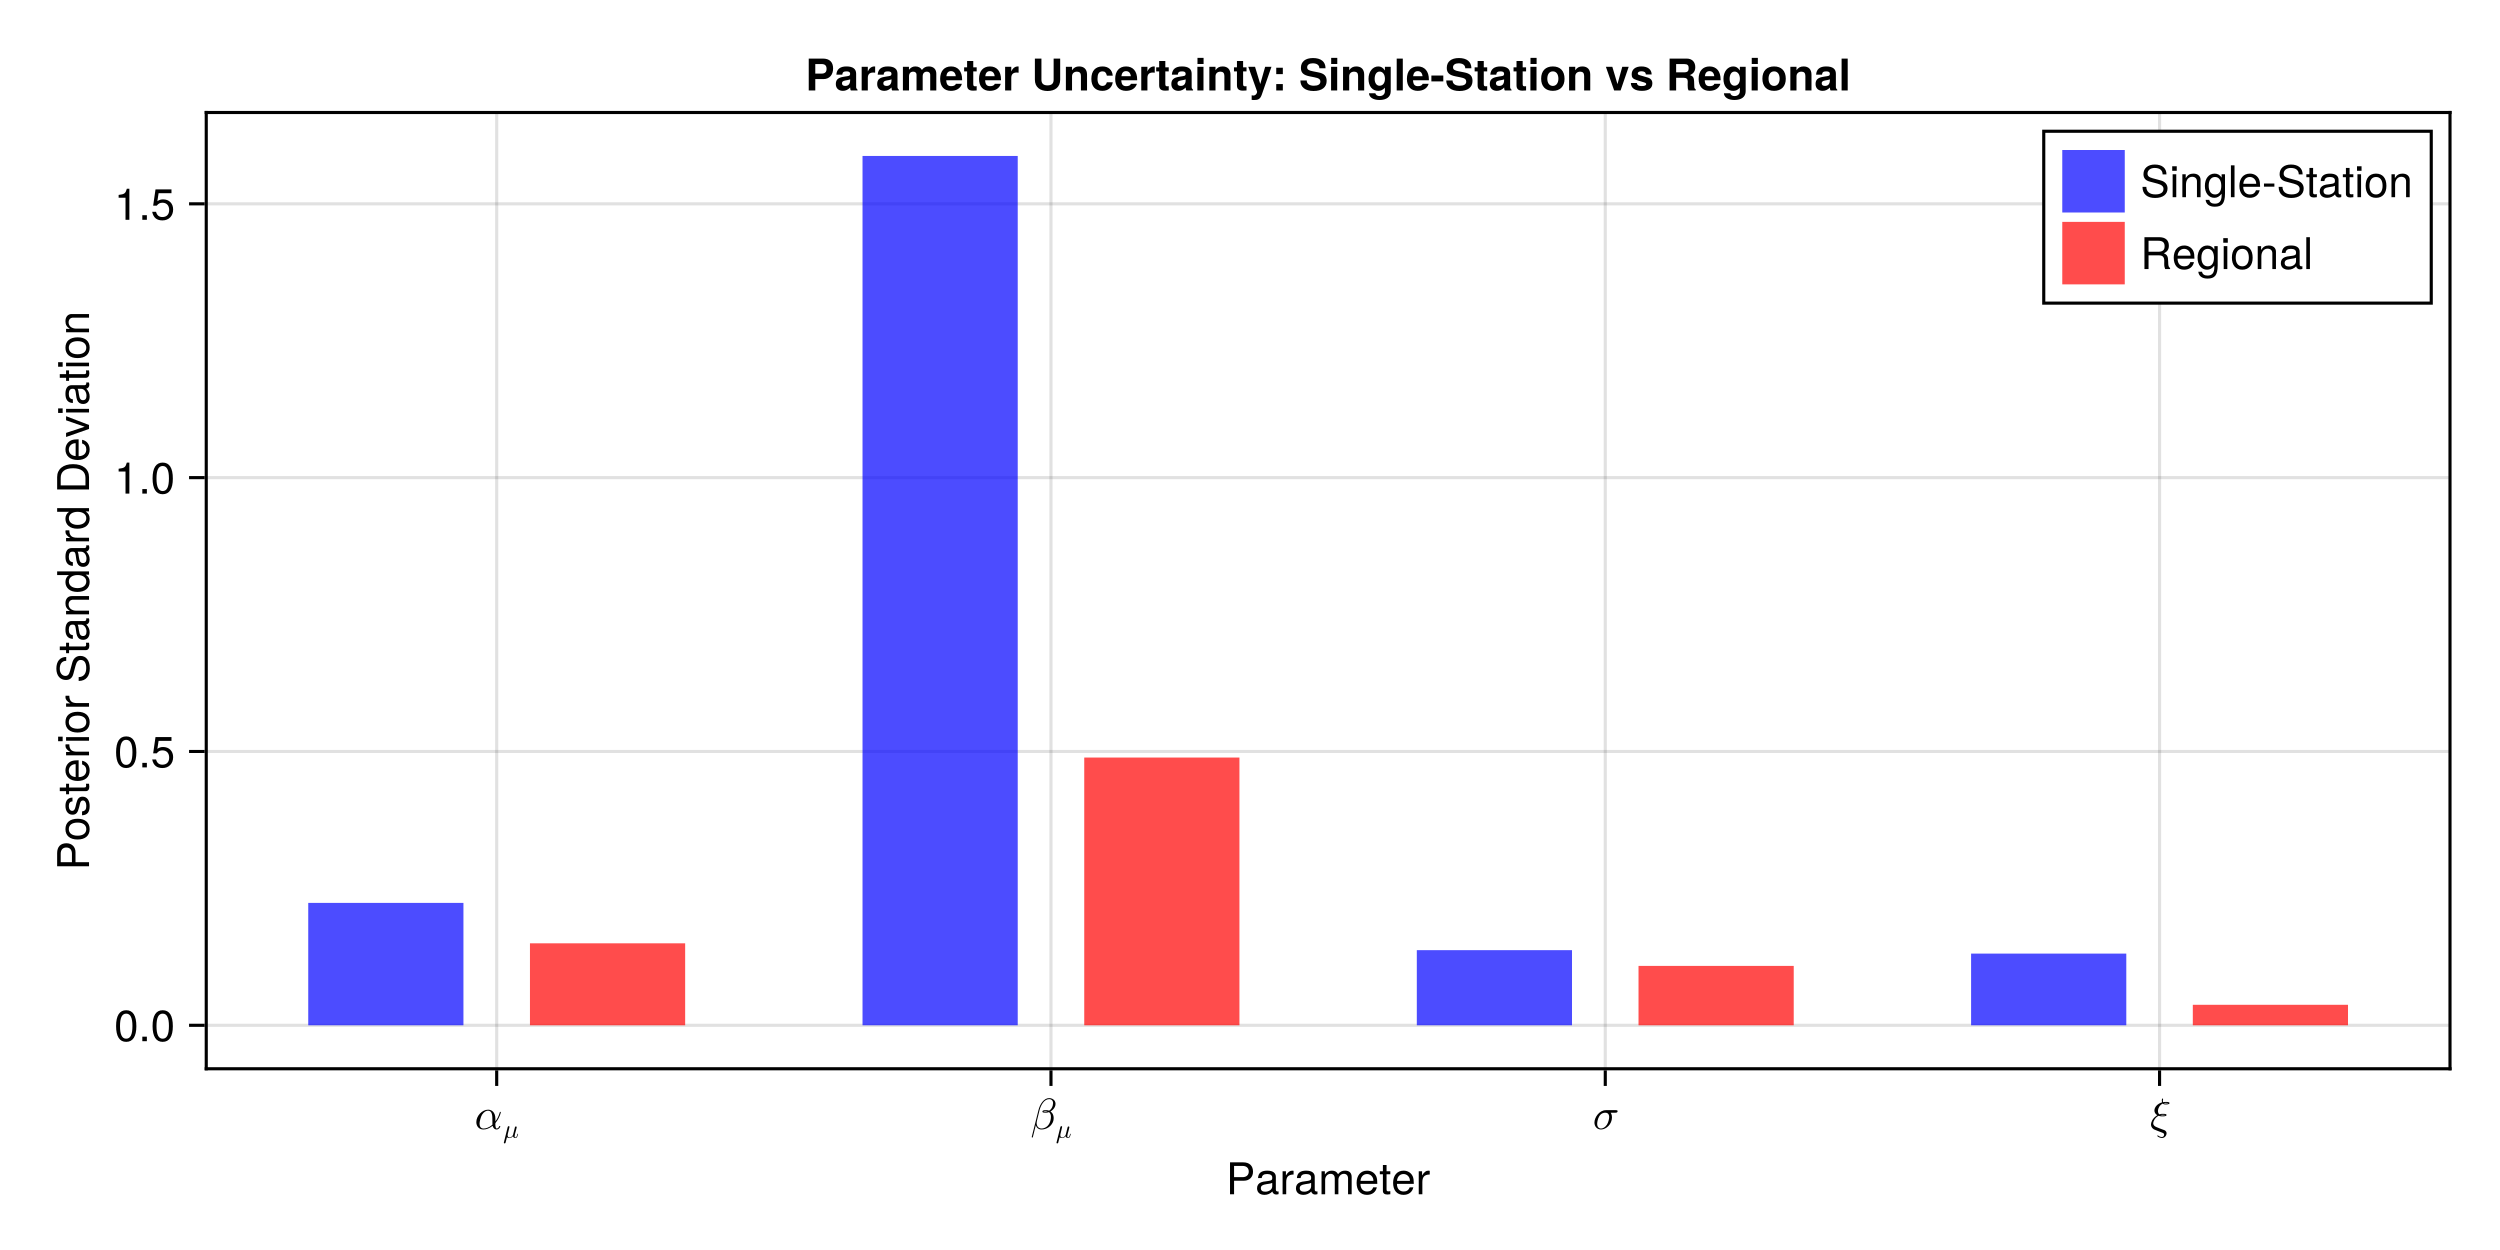 <?xml version="1.0" encoding="UTF-8"?>
<svg xmlns="http://www.w3.org/2000/svg" xmlns:xlink="http://www.w3.org/1999/xlink" width="800" height="400" viewBox="0 0 800 400">
<defs>
<g>
<g id="glyph-0-0-bfdfc7c8">
<path d="M 8.641 -7.203 C 8.641 -5.516 7.469 -4.328 5.781 -4.328 C 5.781 -4.328 2.578 -4.328 2.578 -4.328 C 2.578 -4.328 2.578 0 2.578 0 C 2.578 0 1.281 0 1.281 0 C 1.281 0 1.281 -10.203 1.281 -10.203 C 1.281 -10.203 5.484 -10.203 5.484 -10.203 C 7.5 -10.203 8.641 -9.125 8.641 -7.203 Z M 7.281 -7.266 C 7.281 -8.391 6.531 -9.062 5.297 -9.062 C 5.297 -9.062 2.578 -9.062 2.578 -9.062 C 2.578 -9.062 2.578 -5.469 2.578 -5.469 C 2.578 -5.469 5.297 -5.469 5.297 -5.469 C 6.531 -5.469 7.281 -6.141 7.281 -7.266 Z M 7.281 -7.266 "/>
</g>
<g id="glyph-0-1-bfdfc7c8">
<path d="M 7.484 -0.031 C 7.109 0.062 6.938 0.094 6.688 0.094 C 6.125 0.094 5.609 -0.312 5.484 -0.875 C 4.844 -0.188 3.938 0.203 3 0.203 C 1.516 0.203 0.594 -0.578 0.594 -1.906 C 0.594 -2.797 1.016 -3.453 1.875 -3.812 C 2.328 -3.984 2.578 -4.047 4.234 -4.25 C 5.156 -4.375 5.453 -4.578 5.453 -5.062 C 5.453 -5.062 5.453 -5.375 5.453 -5.375 C 5.453 -6.078 4.859 -6.469 3.812 -6.469 C 2.719 -6.469 2.188 -6.062 2.094 -5.172 C 2.094 -5.172 0.906 -5.172 0.906 -5.172 C 0.984 -6.859 2.078 -7.547 3.844 -7.547 C 5.656 -7.547 6.609 -6.844 6.609 -5.547 C 6.609 -5.547 6.609 -1.453 6.609 -1.453 C 6.609 -1.094 6.828 -0.875 7.234 -0.875 C 7.312 -0.875 7.359 -0.875 7.484 -0.906 C 7.484 -0.906 7.484 -0.031 7.484 -0.031 Z M 5.453 -2.531 C 5.453 -2.531 5.453 -3.625 5.453 -3.625 C 5.047 -3.438 4.797 -3.391 3.562 -3.219 C 2.328 -3.031 1.812 -2.703 1.812 -1.938 C 1.812 -1.141 2.344 -0.812 3.25 -0.812 C 4.375 -0.812 5.453 -1.484 5.453 -2.531 Z M 5.453 -2.531 "/>
</g>
<g id="glyph-0-2-bfdfc7c8">
<path d="M 4.5 -6.312 C 2.688 -6.281 2.141 -5.453 2.141 -3.812 C 2.141 -3.812 2.141 0 2.141 0 C 2.141 0 0.984 0 0.984 0 C 0.984 0 0.984 -7.344 0.984 -7.344 C 0.984 -7.344 2.047 -7.344 2.047 -7.344 C 2.047 -7.344 2.047 -6 2.047 -6 C 2.719 -7.094 3.297 -7.547 4.047 -7.547 C 4.203 -7.547 4.297 -7.531 4.5 -7.5 C 4.5 -7.5 4.5 -6.312 4.5 -6.312 Z M 4.5 -6.312 "/>
</g>
<g id="glyph-0-3-bfdfc7c8">
<path d="M 10.641 0 C 10.641 0 9.484 0 9.484 0 C 9.484 0 9.484 -5.047 9.484 -5.047 C 9.484 -5.984 8.984 -6.531 8.141 -6.531 C 7.188 -6.531 6.391 -5.672 6.391 -4.609 C 6.391 -4.609 6.391 0 6.391 0 C 6.391 0 5.234 0 5.234 0 C 5.234 0 5.234 -5.047 5.234 -5.047 C 5.234 -5.984 4.75 -6.531 3.875 -6.531 C 2.922 -6.531 2.156 -5.672 2.156 -4.609 C 2.156 -4.609 2.156 0 2.156 0 C 2.156 0 1 0 1 0 C 1 0 1 -7.344 1 -7.344 C 1 -7.344 2.062 -7.344 2.062 -7.344 C 2.062 -7.344 2.062 -6.297 2.062 -6.297 C 2.688 -7.188 3.328 -7.547 4.312 -7.547 C 5.266 -7.547 5.859 -7.203 6.281 -6.422 C 6.969 -7.25 7.562 -7.547 8.547 -7.547 C 9.906 -7.547 10.641 -6.812 10.641 -5.5 C 10.641 -5.5 10.641 0 10.641 0 Z M 10.641 0 "/>
</g>
<g id="glyph-0-4-bfdfc7c8">
<path d="M 7.188 -3.328 C 7.188 -3.328 1.781 -3.328 1.781 -3.328 C 1.812 -1.656 2.719 -0.875 3.938 -0.875 C 4.875 -0.875 5.531 -1.266 5.859 -2.219 C 5.859 -2.219 7.031 -2.219 7.031 -2.219 C 6.734 -0.734 5.578 0.203 3.891 0.203 C 1.828 0.203 0.562 -1.219 0.562 -3.625 C 0.562 -6.031 1.875 -7.547 3.922 -7.547 C 5.297 -7.547 6.406 -6.812 6.891 -5.609 C 7.094 -5.062 7.188 -4.391 7.188 -3.328 Z M 5.938 -4.375 C 5.938 -5.516 5.047 -6.469 3.906 -6.469 C 2.734 -6.469 1.906 -5.594 1.812 -4.281 C 1.812 -4.281 5.922 -4.281 5.922 -4.281 C 5.938 -4.312 5.938 -4.375 5.938 -4.375 Z M 5.938 -4.375 "/>
</g>
<g id="glyph-0-5-bfdfc7c8">
<path d="M 3.562 0 C 3.156 0.062 2.891 0.094 2.609 0.094 C 1.688 0.094 1.188 -0.328 1.188 -1.062 C 1.188 -1.062 1.188 -6.391 1.188 -6.391 C 1.188 -6.391 0.203 -6.391 0.203 -6.391 C 0.203 -6.391 0.203 -7.344 0.203 -7.344 C 0.203 -7.344 1.188 -7.344 1.188 -7.344 C 1.188 -7.344 1.188 -9.359 1.188 -9.359 C 1.188 -9.359 2.359 -9.359 2.359 -9.359 C 2.359 -9.359 2.359 -7.344 2.359 -7.344 C 2.359 -7.344 3.562 -7.344 3.562 -7.344 C 3.562 -7.344 3.562 -6.391 3.562 -6.391 C 3.562 -6.391 2.359 -6.391 2.359 -6.391 C 2.359 -6.391 2.359 -1.578 2.359 -1.578 C 2.359 -1.062 2.484 -0.922 3 -0.922 C 3.219 -0.922 3.406 -0.938 3.562 -0.984 C 3.562 -0.984 3.562 0 3.562 0 Z M 3.562 0 "/>
</g>
<g id="glyph-0-6-bfdfc7c8">
<path d="M 7.094 -4.781 C 7.094 -1.516 5.953 0.203 3.844 0.203 C 1.719 0.203 0.609 -1.516 0.609 -4.859 C 0.609 -8.188 1.703 -9.922 3.844 -9.922 C 6 -9.922 7.094 -8.219 7.094 -4.781 Z M 5.844 -4.891 C 5.844 -7.547 5.188 -8.828 3.844 -8.828 C 2.516 -8.828 1.859 -7.562 1.859 -4.844 C 1.859 -2.125 2.516 -0.812 3.828 -0.812 C 5.188 -0.812 5.844 -2.078 5.844 -4.891 Z M 5.844 -4.891 "/>
</g>
<g id="glyph-0-7-bfdfc7c8">
<path d="M 2.672 0 C 2.672 0 1.219 0 1.219 0 C 1.219 0 1.219 -1.453 1.219 -1.453 C 1.219 -1.453 2.672 -1.453 2.672 -1.453 C 2.672 -1.453 2.672 0 2.672 0 Z M 2.672 0 "/>
</g>
<g id="glyph-0-8-bfdfc7c8">
<path d="M 4.859 0 C 4.859 0 3.625 0 3.625 0 C 3.625 0 3.625 -7.062 3.625 -7.062 C 3.625 -7.062 1.422 -7.062 1.422 -7.062 C 1.422 -7.062 1.422 -7.953 1.422 -7.953 C 3.328 -8.188 3.609 -8.406 4.047 -9.922 C 4.047 -9.922 4.859 -9.922 4.859 -9.922 C 4.859 -9.922 4.859 0 4.859 0 Z M 4.859 0 "/>
</g>
<g id="glyph-0-9-bfdfc7c8">
<path d="M 7.188 -3.297 C 7.188 -1.188 5.781 0.203 3.781 0.203 C 2.016 0.203 0.891 -0.578 0.484 -2.547 C 0.484 -2.547 1.719 -2.547 1.719 -2.547 C 2.016 -1.422 2.672 -0.875 3.75 -0.875 C 5.094 -0.875 5.922 -1.688 5.922 -3.125 C 5.922 -4.594 5.078 -5.453 3.75 -5.453 C 2.984 -5.453 2.5 -5.203 1.938 -4.516 C 1.938 -4.516 0.797 -4.516 0.797 -4.516 C 0.797 -4.516 1.547 -9.719 1.547 -9.719 C 1.547 -9.719 6.656 -9.719 6.656 -9.719 C 6.656 -9.719 6.656 -8.5 6.656 -8.5 C 6.656 -8.5 2.531 -8.5 2.531 -8.5 C 2.531 -8.5 2.141 -5.938 2.141 -5.938 C 2.719 -6.359 3.281 -6.531 3.969 -6.531 C 5.875 -6.531 7.188 -5.25 7.188 -3.297 Z M 7.188 -3.297 "/>
</g>
<g id="glyph-0-10-bfdfc7c8">
<path d="M 8.688 -2.797 C 8.688 -0.984 7.297 0.25 4.703 0.25 C 2.297 0.25 0.672 -0.906 0.672 -3.312 C 0.672 -3.312 1.906 -3.312 1.906 -3.312 C 1.906 -1.859 2.859 -0.891 4.781 -0.891 C 6.547 -0.891 7.391 -1.547 7.391 -2.672 C 7.391 -3.469 6.797 -3.984 5.516 -4.328 C 5.516 -4.328 2.984 -5 2.984 -5 C 1.641 -5.344 0.984 -6.125 0.984 -7.375 C 0.984 -9.219 2.359 -10.453 4.609 -10.453 C 6.953 -10.453 8.344 -9.297 8.344 -7.297 C 8.344 -7.297 7.109 -7.297 7.109 -7.297 C 7.109 -8.625 6.188 -9.359 4.562 -9.359 C 3.188 -9.359 2.281 -8.594 2.281 -7.562 C 2.281 -6.781 2.734 -6.375 3.969 -6.047 C 3.969 -6.047 6.531 -5.359 6.531 -5.359 C 7.906 -4.984 8.688 -4.062 8.688 -2.797 Z M 8.688 -2.797 "/>
</g>
<g id="glyph-0-11-bfdfc7c8">
<path d="M 2.141 0 C 2.141 0 0.984 0 0.984 0 C 0.984 0 0.984 -7.344 0.984 -7.344 C 0.984 -7.344 2.141 -7.344 2.141 -7.344 C 2.141 -7.344 2.141 0 2.141 0 Z M 2.297 -8.438 C 2.297 -8.438 0.844 -8.438 0.844 -8.438 C 0.844 -8.438 0.844 -9.891 0.844 -9.891 C 0.844 -9.891 2.297 -9.891 2.297 -9.891 C 2.297 -9.891 2.297 -8.438 2.297 -8.438 Z M 2.297 -8.438 "/>
</g>
<g id="glyph-0-12-bfdfc7c8">
<path d="M 6.812 0 C 6.812 0 5.656 0 5.656 0 C 5.656 0 5.656 -5.078 5.656 -5.078 C 5.656 -5.969 5.062 -6.531 4.141 -6.531 C 2.953 -6.531 2.141 -5.547 2.141 -4.047 C 2.141 -4.047 2.141 0 2.141 0 C 2.141 0 0.984 0 0.984 0 C 0.984 0 0.984 -7.344 0.984 -7.344 C 0.984 -7.344 2.062 -7.344 2.062 -7.344 C 2.062 -7.344 2.062 -6.109 2.062 -6.109 C 2.703 -7.125 3.406 -7.547 4.5 -7.547 C 5.906 -7.547 6.812 -6.766 6.812 -5.547 C 6.812 -5.547 6.812 0 6.812 0 Z M 6.812 0 "/>
</g>
<g id="glyph-0-13-bfdfc7c8">
<path d="M 6.844 -1.203 C 6.844 2.031 5.859 3.047 3.562 3.047 C 1.844 3.047 0.766 2.219 0.641 0.844 C 0.641 0.844 1.828 0.844 1.828 0.844 C 1.969 1.734 2.688 2.078 3.609 2.078 C 4.969 2.078 5.766 1.328 5.766 -0.609 C 5.766 -0.609 5.766 -1.109 5.766 -1.109 C 5 -0.188 4.359 0.203 3.438 0.203 C 1.703 0.203 0.406 -1.281 0.406 -3.594 C 0.406 -5.984 1.672 -7.547 3.531 -7.547 C 4.469 -7.547 5.188 -7.141 5.766 -6.266 C 5.766 -6.266 5.766 -7.344 5.766 -7.344 C 5.766 -7.344 6.844 -7.344 6.844 -7.344 C 6.844 -7.344 6.844 -1.203 6.844 -1.203 Z M 5.656 -3.625 C 5.656 -5.406 4.906 -6.469 3.656 -6.469 C 2.406 -6.469 1.625 -5.438 1.625 -3.672 C 1.625 -1.891 2.391 -0.875 3.672 -0.875 C 4.906 -0.875 5.656 -1.875 5.656 -3.625 Z M 5.656 -3.625 "/>
</g>
<g id="glyph-0-14-bfdfc7c8">
<path d="M 2.109 0 C 2.109 0 0.953 0 0.953 0 C 0.953 0 0.953 -10.203 0.953 -10.203 C 0.953 -10.203 2.109 -10.203 2.109 -10.203 C 2.109 -10.203 2.109 0 2.109 0 Z M 2.109 0 "/>
</g>
<g id="glyph-0-15-bfdfc7c8">
<path d="M 3.969 -3.359 C 3.969 -3.359 0.641 -3.359 0.641 -3.359 C 0.641 -3.359 0.641 -4.375 0.641 -4.375 C 0.641 -4.375 3.969 -4.375 3.969 -4.375 C 3.969 -4.375 3.969 -3.359 3.969 -3.359 Z M 3.969 -3.359 "/>
</g>
<g id="glyph-0-16-bfdfc7c8">
<path d="M 7.141 -3.609 C 7.141 -1.203 5.875 0.203 3.828 0.203 C 1.734 0.203 0.5 -1.203 0.5 -3.672 C 0.5 -6.125 1.75 -7.547 3.812 -7.547 C 5.922 -7.547 7.141 -6.141 7.141 -3.609 Z M 5.922 -3.625 C 5.922 -5.453 5.141 -6.469 3.828 -6.469 C 2.516 -6.469 1.719 -5.438 1.719 -3.672 C 1.719 -1.891 2.516 -0.875 3.828 -0.875 C 5.109 -0.875 5.922 -1.906 5.922 -3.625 Z M 5.922 -3.625 "/>
</g>
<g id="glyph-0-17-bfdfc7c8">
<path d="M 9.5 0 C 9.5 0 7.922 0 7.922 0 C 7.734 -0.422 7.609 -1.031 7.625 -1.672 C 7.625 -1.672 7.641 -2.578 7.641 -2.578 C 7.656 -3.844 7.109 -4.391 5.969 -4.391 C 5.969 -4.391 2.609 -4.391 2.609 -4.391 C 2.609 -4.391 2.609 0 2.609 0 C 2.609 0 1.297 0 1.297 0 C 1.297 0 1.297 -10.203 1.297 -10.203 C 1.297 -10.203 6 -10.203 6 -10.203 C 8.016 -10.203 9.109 -9.234 9.109 -7.469 C 9.109 -6.312 8.656 -5.594 7.5 -5.047 C 8.609 -4.562 8.859 -4.062 8.891 -2.375 C 8.906 -1.016 9.016 -0.656 9.5 -0.328 C 9.5 -0.328 9.5 0 9.5 0 Z M 7.75 -7.297 C 7.75 -8.438 7.203 -9.062 5.75 -9.062 C 5.75 -9.062 2.609 -9.062 2.609 -9.062 C 2.609 -9.062 2.609 -5.547 2.609 -5.547 C 2.609 -5.547 5.75 -5.547 5.75 -5.547 C 7.141 -5.547 7.75 -6.094 7.75 -7.297 Z M 7.75 -7.297 "/>
</g>
<g id="glyph-1-0-bfdfc7c8">
<path d="M 8.422 -5.359 C 8.422 -5.359 8.406 -5.5 8.266 -5.5 C 8.125 -5.5 8.125 -5.453 8.047 -5.203 C 7.797 -4.328 7.344 -3.266 6.672 -2.438 L 6.672 -3.297 C 6.672 -5.5 5.375 -6.188 4.344 -6.188 C 2.422 -6.188 0.578 -4.188 0.578 -2.219 C 0.578 -0.906 1.406 0.156 2.844 0.156 C 3.719 0.156 4.734 -0.172 5.797 -1.016 C 5.984 -0.281 6.438 0.156 7.062 0.156 C 7.812 0.156 8.25 -0.609 8.25 -0.844 C 8.25 -0.938 8.156 -0.984 8.078 -0.984 C 7.984 -0.984 7.938 -0.938 7.891 -0.844 C 7.641 -0.156 7.109 -0.156 7.109 -0.156 C 6.672 -0.156 6.672 -1.25 6.672 -1.578 C 6.672 -1.875 6.672 -1.906 6.812 -2.078 C 8.141 -3.719 8.422 -5.359 8.422 -5.359 Z M 5.734 -1.391 C 4.516 -0.312 3.438 -0.156 2.875 -0.156 C 2.031 -0.156 1.609 -0.781 1.609 -1.688 C 1.609 -2.359 1.969 -3.875 2.422 -4.594 C 3.078 -5.609 3.844 -5.875 4.328 -5.875 C 5.719 -5.875 5.719 -4.047 5.719 -2.953 C 5.719 -2.438 5.719 -1.625 5.734 -1.391 Z M 5.734 -1.391 "/>
</g>
<g id="glyph-1-1-bfdfc7c8">
<path d="M 8.031 -8.031 C 8.031 -8.469 7.875 -8.875 7.625 -9.188 C 7.25 -9.625 6.656 -9.891 6 -9.891 C 4.328 -9.891 3.047 -7.969 2.578 -6.062 L 0.422 2.547 C 0.422 2.656 0.469 2.719 0.562 2.719 L 0.625 2.719 C 0.703 2.719 0.75 2.672 0.766 2.625 L 1.719 -1.219 C 1.953 -0.406 2.609 0.156 3.562 0.156 C 4.359 0.156 5.203 -0.109 5.938 -0.641 C 6.609 -1.141 7.125 -1.859 7.328 -2.609 C 7.391 -2.906 7.438 -3.219 7.438 -3.5 C 7.438 -4.062 7.297 -4.578 7.016 -5.016 C 6.844 -5.25 6.656 -5.453 6.406 -5.609 C 6.547 -5.703 6.688 -5.781 6.828 -5.891 C 7.391 -6.312 7.812 -6.891 7.969 -7.516 C 8.016 -7.703 8.031 -7.875 8.031 -8.031 Z M 7.25 -8.281 C 7.25 -8.062 7.219 -7.828 7.156 -7.594 C 7.031 -7.062 6.781 -6.531 6.344 -6.125 C 6.234 -6.016 6.109 -5.922 5.984 -5.859 C 5.703 -5.969 5.375 -6.031 5.047 -6.031 C 4.531 -6.031 3.953 -6.031 3.844 -5.656 C 3.844 -5.625 3.844 -5.562 3.844 -5.562 C 3.844 -5.219 4.406 -5.219 4.906 -5.219 C 5.25 -5.219 5.594 -5.281 5.953 -5.406 C 6.125 -5.266 6.266 -5.078 6.375 -4.859 C 6.516 -4.562 6.562 -4.234 6.562 -3.891 C 6.562 -3.5 6.5 -3.078 6.391 -2.672 C 6.234 -2.031 5.922 -1.375 5.375 -0.875 C 4.844 -0.422 4.188 -0.156 3.562 -0.156 C 2.562 -0.156 1.984 -0.922 1.984 -1.922 C 1.984 -2.141 2.016 -2.359 2.078 -2.609 L 2.906 -5.984 C 3.359 -7.75 4.453 -9.562 5.984 -9.562 C 6.469 -9.562 6.859 -9.359 7.078 -9 C 7.203 -8.797 7.25 -8.547 7.25 -8.281 Z M 5.531 -5.641 C 5.312 -5.578 5.109 -5.531 4.906 -5.531 C 4.609 -5.531 4.172 -5.531 4.188 -5.594 C 4.234 -5.719 4.688 -5.719 5.031 -5.719 C 5.203 -5.719 5.375 -5.688 5.531 -5.641 Z M 5.531 -5.641 "/>
</g>
<g id="glyph-1-2-bfdfc7c8">
<path d="M 7.938 -5.703 C 7.938 -6.031 7.641 -6.031 7.391 -6.031 L 4.203 -6.031 C 2.094 -6.031 0.531 -3.719 0.531 -2.062 C 0.531 -0.828 1.359 0.156 2.625 0.156 C 4.281 0.156 6.141 -1.547 6.141 -3.703 C 6.141 -3.938 6.141 -4.609 5.719 -5.219 L 7.25 -5.219 C 7.438 -5.219 7.938 -5.219 7.938 -5.703 Z M 5.25 -3.859 C 5.25 -3.203 4.969 -2.062 4.5 -1.344 C 3.953 -0.516 3.188 -0.156 2.641 -0.156 C 1.953 -0.156 1.406 -0.656 1.406 -1.672 C 1.406 -2.094 1.562 -3.234 2.062 -4.062 C 2.641 -5.031 3.484 -5.219 3.969 -5.219 C 5.141 -5.219 5.25 -4.297 5.25 -3.859 Z M 5.25 -3.859 "/>
</g>
<g id="glyph-1-3-bfdfc7c8">
<path d="M 6.25 -8.281 C 6.25 -8.656 5.625 -8.672 5.078 -8.672 C 4.906 -8.672 4.562 -8.672 4.203 -8.594 C 4.156 -8.719 4.125 -8.812 4.125 -9.062 C 4.125 -9.25 4.203 -9.578 4.203 -9.578 C 4.203 -9.688 4.125 -9.766 4.031 -9.766 C 3.781 -9.766 3.781 -9.109 3.781 -9.078 C 3.781 -8.797 3.859 -8.578 3.875 -8.531 C 2.375 -8.109 1.422 -6.984 1.422 -5.906 C 1.422 -5.391 1.688 -4.797 2.344 -4.422 L 2.156 -4.281 C 0.625 -3.281 0.328 -1.953 0.328 -1.453 C 0.328 -0.781 0.703 -0.391 0.734 -0.344 C 1.172 0.109 1.297 0.172 2.359 0.562 C 3.188 0.891 3.219 0.891 4.047 1.219 C 4.25 1.312 4.531 1.406 4.531 1.812 C 4.531 2.141 4.281 2.562 3.844 2.562 C 3.234 2.562 2.766 2.219 2.625 2.109 C 2.531 2.062 2.516 2.047 2.469 2.047 C 2.359 2.047 2.328 2.141 2.328 2.203 C 2.328 2.359 3.062 2.875 3.844 2.875 C 4.719 2.875 5.312 2.062 5.312 1.375 C 5.312 0.703 4.781 0.453 4.641 0.375 L 3.781 0.062 C 3.5 -0.062 3.219 -0.172 2.922 -0.266 L 2.094 -0.609 C 1.453 -0.859 1.031 -1.266 1.031 -1.844 C 1.031 -2.422 1.578 -3.641 2.766 -4.234 C 3.281 -4.047 3.703 -4.047 3.984 -4.047 C 4.406 -4.047 5.297 -4.047 5.297 -4.484 C 5.297 -4.828 4.688 -4.859 4.141 -4.859 C 3.891 -4.859 3.484 -4.859 2.969 -4.688 C 2.609 -5.047 2.547 -5.516 2.547 -5.781 C 2.547 -6.562 3.047 -7.641 4.109 -8.156 C 4.359 -7.859 4.672 -7.859 5 -7.859 C 5.344 -7.859 6.25 -7.859 6.25 -8.281 Z M 5.875 -8.281 C 5.766 -8.234 5.625 -8.156 5.016 -8.156 C 4.75 -8.156 4.578 -8.156 4.422 -8.281 C 4.641 -8.359 4.938 -8.359 5.094 -8.359 C 5.578 -8.359 5.625 -8.344 5.875 -8.281 Z M 4.922 -4.469 C 4.812 -4.406 4.672 -4.359 4.031 -4.359 C 3.703 -4.359 3.578 -4.359 3.328 -4.469 C 3.656 -4.547 3.969 -4.547 4.125 -4.547 C 4.625 -4.547 4.672 -4.531 4.922 -4.469 Z M 4.922 -4.469 "/>
</g>
<g id="glyph-2-0-bfdfc7c8">
<path d="M 4.812 -1.203 C 4.812 -1.281 4.734 -1.281 4.703 -1.281 C 4.625 -1.281 4.609 -1.25 4.594 -1.141 C 4.453 -0.594 4.297 -0.094 3.953 -0.094 C 3.719 -0.094 3.703 -0.312 3.703 -0.484 C 3.703 -0.672 3.797 -1.062 3.859 -1.359 L 4.109 -2.266 C 4.125 -2.391 4.219 -2.703 4.25 -2.828 C 4.281 -3.031 4.375 -3.344 4.375 -3.391 C 4.375 -3.547 4.25 -3.625 4.125 -3.625 C 4.078 -3.625 3.859 -3.609 3.797 -3.328 L 3.406 -1.75 L 3.188 -0.906 C 3.172 -0.859 2.781 -0.094 2.094 -0.094 C 1.672 -0.094 1.469 -0.375 1.469 -0.828 C 1.469 -1.062 1.531 -1.297 1.594 -1.531 L 1.938 -2.953 C 1.984 -3.125 2.062 -3.453 2.062 -3.484 C 2.062 -3.625 1.969 -3.719 1.828 -3.719 C 1.797 -3.719 1.562 -3.703 1.484 -3.406 L 0.281 1.453 C 0.25 1.562 0.25 1.594 0.25 1.594 C 0.25 1.719 0.344 1.812 0.484 1.812 C 0.672 1.812 0.766 1.672 0.781 1.641 C 0.812 1.562 0.922 1.125 1.25 -0.172 C 1.516 0.062 1.891 0.094 2.062 0.094 C 2.641 0.094 2.969 -0.281 3.172 -0.516 C 3.25 -0.141 3.562 0.094 3.938 0.094 C 4.234 0.094 4.422 -0.094 4.562 -0.375 C 4.703 -0.672 4.812 -1.203 4.812 -1.203 Z M 4.812 -1.203 "/>
</g>
<g id="glyph-3-0-bfdfc7c8">
<path d="M 4.812 -1.203 C 4.812 -1.281 4.734 -1.281 4.703 -1.281 C 4.625 -1.281 4.609 -1.25 4.594 -1.141 C 4.453 -0.594 4.297 -0.094 3.953 -0.094 C 3.719 -0.094 3.703 -0.312 3.703 -0.484 C 3.703 -0.672 3.797 -1.062 3.859 -1.359 L 4.109 -2.266 C 4.125 -2.391 4.219 -2.703 4.25 -2.828 C 4.281 -3.031 4.375 -3.344 4.375 -3.391 C 4.375 -3.547 4.25 -3.625 4.125 -3.625 C 4.078 -3.625 3.859 -3.609 3.797 -3.328 L 3.406 -1.75 L 3.188 -0.906 C 3.172 -0.859 2.781 -0.094 2.094 -0.094 C 1.672 -0.094 1.469 -0.375 1.469 -0.828 C 1.469 -1.062 1.531 -1.297 1.594 -1.531 L 1.938 -2.953 C 1.984 -3.125 2.062 -3.453 2.062 -3.484 C 2.062 -3.625 1.969 -3.719 1.828 -3.719 C 1.797 -3.719 1.562 -3.703 1.484 -3.406 L 0.281 1.453 C 0.25 1.562 0.25 1.594 0.25 1.594 C 0.25 1.719 0.344 1.812 0.484 1.812 C 0.672 1.812 0.766 1.672 0.781 1.641 C 0.812 1.562 0.922 1.125 1.25 -0.172 C 1.516 0.062 1.891 0.094 2.062 0.094 C 2.641 0.094 2.969 -0.281 3.172 -0.516 C 3.25 -0.141 3.562 0.094 3.938 0.094 C 4.234 0.094 4.422 -0.094 4.562 -0.375 C 4.703 -0.672 4.812 -1.203 4.812 -1.203 Z M 4.812 -1.203 "/>
</g>
<g id="glyph-4-0-bfdfc7c8">
<path d="M -7.203 -8.641 C -5.516 -8.641 -4.328 -7.469 -4.328 -5.781 C -4.328 -5.781 -4.328 -2.578 -4.328 -2.578 C -4.328 -2.578 0 -2.578 0 -2.578 C 0 -2.578 0 -1.281 0 -1.281 C 0 -1.281 -10.203 -1.281 -10.203 -1.281 C -10.203 -1.281 -10.203 -5.484 -10.203 -5.484 C -10.203 -7.5 -9.125 -8.641 -7.203 -8.641 Z M -7.266 -7.281 C -8.391 -7.281 -9.062 -6.531 -9.062 -5.297 C -9.062 -5.297 -9.062 -2.578 -9.062 -2.578 C -9.062 -2.578 -5.469 -2.578 -5.469 -2.578 C -5.469 -2.578 -5.469 -5.297 -5.469 -5.297 C -5.469 -6.531 -6.141 -7.281 -7.266 -7.281 Z M -7.266 -7.281 "/>
</g>
<g id="glyph-4-1-bfdfc7c8">
<path d="M -0.031 -7.484 C 0.062 -7.109 0.094 -6.938 0.094 -6.688 C 0.094 -6.125 -0.312 -5.609 -0.875 -5.484 C -0.188 -4.844 0.203 -3.938 0.203 -3 C 0.203 -1.516 -0.578 -0.594 -1.906 -0.594 C -2.797 -0.594 -3.453 -1.016 -3.812 -1.875 C -3.984 -2.328 -4.047 -2.578 -4.25 -4.234 C -4.375 -5.156 -4.578 -5.453 -5.062 -5.453 C -5.062 -5.453 -5.375 -5.453 -5.375 -5.453 C -6.078 -5.453 -6.469 -4.859 -6.469 -3.812 C -6.469 -2.719 -6.062 -2.188 -5.172 -2.094 C -5.172 -2.094 -5.172 -0.906 -5.172 -0.906 C -6.859 -0.984 -7.547 -2.078 -7.547 -3.844 C -7.547 -5.656 -6.844 -6.609 -5.547 -6.609 C -5.547 -6.609 -1.453 -6.609 -1.453 -6.609 C -1.094 -6.609 -0.875 -6.828 -0.875 -7.234 C -0.875 -7.312 -0.875 -7.359 -0.906 -7.484 C -0.906 -7.484 -0.031 -7.484 -0.031 -7.484 Z M -2.531 -5.453 C -2.531 -5.453 -3.625 -5.453 -3.625 -5.453 C -3.438 -5.047 -3.391 -4.797 -3.219 -3.562 C -3.031 -2.328 -2.703 -1.812 -1.938 -1.812 C -1.141 -1.812 -0.812 -2.344 -0.812 -3.25 C -0.812 -4.375 -1.484 -5.453 -2.531 -5.453 Z M -2.531 -5.453 "/>
</g>
<g id="glyph-4-2-bfdfc7c8">
<path d="M -3.328 -7.188 C -3.328 -7.188 -3.328 -1.781 -3.328 -1.781 C -1.656 -1.812 -0.875 -2.719 -0.875 -3.938 C -0.875 -4.875 -1.266 -5.531 -2.219 -5.859 C -2.219 -5.859 -2.219 -7.031 -2.219 -7.031 C -0.734 -6.734 0.203 -5.578 0.203 -3.891 C 0.203 -1.828 -1.219 -0.562 -3.625 -0.562 C -6.031 -0.562 -7.547 -1.875 -7.547 -3.922 C -7.547 -5.297 -6.812 -6.406 -5.609 -6.891 C -5.062 -7.094 -4.391 -7.188 -3.328 -7.188 Z M -4.375 -5.938 C -5.516 -5.938 -6.469 -5.047 -6.469 -3.906 C -6.469 -2.734 -5.594 -1.906 -4.281 -1.812 C -4.281 -1.812 -4.281 -5.922 -4.281 -5.922 C -4.312 -5.938 -4.375 -5.938 -4.375 -5.938 Z M -4.375 -5.938 "/>
</g>
<g id="glyph-4-3-bfdfc7c8">
<path d="M 0 -2.141 C 0 -2.141 0 -0.984 0 -0.984 C 0 -0.984 -7.344 -0.984 -7.344 -0.984 C -7.344 -0.984 -7.344 -2.141 -7.344 -2.141 C -7.344 -2.141 0 -2.141 0 -2.141 Z M -8.438 -2.297 C -8.438 -2.297 -8.438 -0.844 -8.438 -0.844 C -8.438 -0.844 -9.891 -0.844 -9.891 -0.844 C -9.891 -0.844 -9.891 -2.297 -9.891 -2.297 C -9.891 -2.297 -8.438 -2.297 -8.438 -2.297 Z M -8.438 -2.297 "/>
</g>
<g id="glyph-4-4-bfdfc7c8">
<path d="M -3.609 -7.141 C -1.203 -7.141 0.203 -5.875 0.203 -3.828 C 0.203 -1.734 -1.203 -0.5 -3.672 -0.5 C -6.125 -0.5 -7.547 -1.75 -7.547 -3.812 C -7.547 -5.922 -6.141 -7.141 -3.609 -7.141 Z M -3.625 -5.922 C -5.453 -5.922 -6.469 -5.141 -6.469 -3.828 C -6.469 -2.516 -5.438 -1.719 -3.672 -1.719 C -1.891 -1.719 -0.875 -2.516 -0.875 -3.828 C -0.875 -5.109 -1.906 -5.922 -3.625 -5.922 Z M -3.625 -5.922 "/>
</g>
<g id="glyph-5-0-bfdfc7c8">
<path d="M -3.609 -7.141 C -1.203 -7.141 0.203 -5.875 0.203 -3.828 C 0.203 -1.734 -1.203 -0.5 -3.672 -0.5 C -6.125 -0.5 -7.547 -1.75 -7.547 -3.812 C -7.547 -5.922 -6.141 -7.141 -3.609 -7.141 Z M -3.625 -5.922 C -5.453 -5.922 -6.469 -5.141 -6.469 -3.828 C -6.469 -2.516 -5.438 -1.719 -3.672 -1.719 C -1.891 -1.719 -0.875 -2.516 -0.875 -3.828 C -0.875 -5.109 -1.906 -5.922 -3.625 -5.922 Z M -3.625 -5.922 "/>
</g>
<g id="glyph-5-1-bfdfc7c8">
<path d="M 0 -3.562 C 0.062 -3.156 0.094 -2.891 0.094 -2.609 C 0.094 -1.688 -0.328 -1.188 -1.062 -1.188 C -1.062 -1.188 -6.391 -1.188 -6.391 -1.188 C -6.391 -1.188 -6.391 -0.203 -6.391 -0.203 C -6.391 -0.203 -7.344 -0.203 -7.344 -0.203 C -7.344 -0.203 -7.344 -1.188 -7.344 -1.188 C -7.344 -1.188 -9.359 -1.188 -9.359 -1.188 C -9.359 -1.188 -9.359 -2.359 -9.359 -2.359 C -9.359 -2.359 -7.344 -2.359 -7.344 -2.359 C -7.344 -2.359 -7.344 -3.562 -7.344 -3.562 C -7.344 -3.562 -6.391 -3.562 -6.391 -3.562 C -6.391 -3.562 -6.391 -2.359 -6.391 -2.359 C -6.391 -2.359 -1.578 -2.359 -1.578 -2.359 C -1.062 -2.359 -0.922 -2.484 -0.922 -3 C -0.922 -3.219 -0.938 -3.406 -0.984 -3.562 C -0.984 -3.562 0 -3.562 0 -3.562 Z M 0 -3.562 "/>
</g>
<g id="glyph-5-2-bfdfc7c8">
<path d="M 0 -2.141 C 0 -2.141 0 -0.984 0 -0.984 C 0 -0.984 -7.344 -0.984 -7.344 -0.984 C -7.344 -0.984 -7.344 -2.141 -7.344 -2.141 C -7.344 -2.141 0 -2.141 0 -2.141 Z M -8.438 -2.297 C -8.438 -2.297 -8.438 -0.844 -8.438 -0.844 C -8.438 -0.844 -9.891 -0.844 -9.891 -0.844 C -9.891 -0.844 -9.891 -2.297 -9.891 -2.297 C -9.891 -2.297 -8.438 -2.297 -8.438 -2.297 Z M -8.438 -2.297 "/>
</g>
<g id="glyph-5-3-bfdfc7c8">
</g>
<g id="glyph-5-4-bfdfc7c8">
<path d="M -0.031 -7.484 C 0.062 -7.109 0.094 -6.938 0.094 -6.688 C 0.094 -6.125 -0.312 -5.609 -0.875 -5.484 C -0.188 -4.844 0.203 -3.938 0.203 -3 C 0.203 -1.516 -0.578 -0.594 -1.906 -0.594 C -2.797 -0.594 -3.453 -1.016 -3.812 -1.875 C -3.984 -2.328 -4.047 -2.578 -4.25 -4.234 C -4.375 -5.156 -4.578 -5.453 -5.062 -5.453 C -5.062 -5.453 -5.375 -5.453 -5.375 -5.453 C -6.078 -5.453 -6.469 -4.859 -6.469 -3.812 C -6.469 -2.719 -6.062 -2.188 -5.172 -2.094 C -5.172 -2.094 -5.172 -0.906 -5.172 -0.906 C -6.859 -0.984 -7.547 -2.078 -7.547 -3.844 C -7.547 -5.656 -6.844 -6.609 -5.547 -6.609 C -5.547 -6.609 -1.453 -6.609 -1.453 -6.609 C -1.094 -6.609 -0.875 -6.828 -0.875 -7.234 C -0.875 -7.312 -0.875 -7.359 -0.906 -7.484 C -0.906 -7.484 -0.031 -7.484 -0.031 -7.484 Z M -2.531 -5.453 C -2.531 -5.453 -3.625 -5.453 -3.625 -5.453 C -3.438 -5.047 -3.391 -4.797 -3.219 -3.562 C -3.031 -2.328 -2.703 -1.812 -1.938 -1.812 C -1.141 -1.812 -0.812 -2.344 -0.812 -3.25 C -0.812 -4.375 -1.484 -5.453 -2.531 -5.453 Z M -2.531 -5.453 "/>
</g>
<g id="glyph-5-5-bfdfc7c8">
<path d="M -6.312 -4.5 C -6.281 -2.688 -5.453 -2.141 -3.812 -2.141 C -3.812 -2.141 0 -2.141 0 -2.141 C 0 -2.141 0 -0.984 0 -0.984 C 0 -0.984 -7.344 -0.984 -7.344 -0.984 C -7.344 -0.984 -7.344 -2.047 -7.344 -2.047 C -7.344 -2.047 -6 -2.047 -6 -2.047 C -7.094 -2.719 -7.547 -3.297 -7.547 -4.047 C -7.547 -4.203 -7.531 -4.297 -7.5 -4.5 C -7.5 -4.5 -6.312 -4.5 -6.312 -4.5 Z M -6.312 -4.5 "/>
</g>
<g id="glyph-5-6-bfdfc7c8">
<path d="M -7.344 -6.797 C -7.344 -6.797 0 -3.984 0 -3.984 C 0 -3.984 0 -2.719 0 -2.719 C 0 -2.719 -7.344 -0.141 -7.344 -0.141 C -7.344 -0.141 -7.344 -1.453 -7.344 -1.453 C -7.344 -1.453 -1.391 -3.422 -1.391 -3.422 C -1.391 -3.422 -7.344 -5.484 -7.344 -5.484 C -7.344 -5.484 -7.344 -6.797 -7.344 -6.797 Z M -7.344 -6.797 "/>
</g>
<g id="glyph-5-7-bfdfc7c8">
<path d="M 0 -6.812 C 0 -6.812 0 -5.656 0 -5.656 C 0 -5.656 -5.078 -5.656 -5.078 -5.656 C -5.969 -5.656 -6.531 -5.062 -6.531 -4.141 C -6.531 -2.953 -5.547 -2.141 -4.047 -2.141 C -4.047 -2.141 0 -2.141 0 -2.141 C 0 -2.141 0 -0.984 0 -0.984 C 0 -0.984 -7.344 -0.984 -7.344 -0.984 C -7.344 -0.984 -7.344 -2.062 -7.344 -2.062 C -7.344 -2.062 -6.109 -2.062 -6.109 -2.062 C -7.125 -2.703 -7.547 -3.406 -7.547 -4.5 C -7.547 -5.906 -6.766 -6.812 -5.547 -6.812 C -5.547 -6.812 0 -6.812 0 -6.812 Z M 0 -6.812 "/>
</g>
<g id="glyph-6-0-bfdfc7c8">
<path d="M -2.062 -6.422 C -0.641 -6.422 0.203 -5.25 0.203 -3.406 C 0.203 -1.484 -0.547 -0.531 -2.234 -0.469 C -2.234 -0.469 -2.234 -1.703 -2.234 -1.703 C -1.125 -1.859 -0.875 -2.453 -0.875 -3.5 C -0.875 -4.516 -1.281 -5.203 -1.953 -5.203 C -2.484 -5.203 -2.734 -4.891 -2.922 -4.078 C -2.922 -4.078 -3.188 -2.984 -3.188 -2.984 C -3.609 -1.25 -4.156 -0.656 -5.312 -0.656 C -6.656 -0.656 -7.547 -1.766 -7.547 -3.469 C -7.547 -5.172 -6.734 -6.125 -5.297 -6.125 C -5.297 -6.125 -5.297 -4.906 -5.297 -4.906 C -6.062 -4.875 -6.469 -4.375 -6.469 -3.438 C -6.469 -2.484 -6.031 -1.875 -5.359 -1.875 C -4.844 -1.875 -4.531 -2.281 -4.312 -3.234 C -4.312 -3.234 -4.047 -4.359 -4.047 -4.359 C -3.703 -5.812 -3.156 -6.422 -2.062 -6.422 Z M -2.062 -6.422 "/>
</g>
<g id="glyph-6-1-bfdfc7c8">
<path d="M -6.312 -4.5 C -6.281 -2.688 -5.453 -2.141 -3.812 -2.141 C -3.812 -2.141 0 -2.141 0 -2.141 C 0 -2.141 0 -0.984 0 -0.984 C 0 -0.984 -7.344 -0.984 -7.344 -0.984 C -7.344 -0.984 -7.344 -2.047 -7.344 -2.047 C -7.344 -2.047 -6 -2.047 -6 -2.047 C -7.094 -2.719 -7.547 -3.297 -7.547 -4.047 C -7.547 -4.203 -7.531 -4.297 -7.5 -4.5 C -7.5 -4.5 -6.312 -4.5 -6.312 -4.5 Z M -6.312 -4.5 "/>
</g>
<g id="glyph-6-2-bfdfc7c8">
<path d="M 0 -6.812 C 0 -6.812 0 -5.656 0 -5.656 C 0 -5.656 -5.078 -5.656 -5.078 -5.656 C -5.969 -5.656 -6.531 -5.062 -6.531 -4.141 C -6.531 -2.953 -5.547 -2.141 -4.047 -2.141 C -4.047 -2.141 0 -2.141 0 -2.141 C 0 -2.141 0 -0.984 0 -0.984 C 0 -0.984 -7.344 -0.984 -7.344 -0.984 C -7.344 -0.984 -7.344 -2.062 -7.344 -2.062 C -7.344 -2.062 -6.109 -2.062 -6.109 -2.062 C -7.125 -2.703 -7.547 -3.406 -7.547 -4.5 C -7.547 -5.906 -6.766 -6.812 -5.547 -6.812 C -5.547 -6.812 0 -6.812 0 -6.812 Z M 0 -6.812 "/>
</g>
<g id="glyph-6-3-bfdfc7c8">
<path d="M 0 -2.141 C 0 -2.141 0 -0.984 0 -0.984 C 0 -0.984 -7.344 -0.984 -7.344 -0.984 C -7.344 -0.984 -7.344 -2.141 -7.344 -2.141 C -7.344 -2.141 0 -2.141 0 -2.141 Z M -8.438 -2.297 C -8.438 -2.297 -8.438 -0.844 -8.438 -0.844 C -8.438 -0.844 -9.891 -0.844 -9.891 -0.844 C -9.891 -0.844 -9.891 -2.297 -9.891 -2.297 C -9.891 -2.297 -8.438 -2.297 -8.438 -2.297 Z M -8.438 -2.297 "/>
</g>
<g id="glyph-7-0-bfdfc7c8">
<path d="M -3.328 -7.188 C -3.328 -7.188 -3.328 -1.781 -3.328 -1.781 C -1.656 -1.812 -0.875 -2.719 -0.875 -3.938 C -0.875 -4.875 -1.266 -5.531 -2.219 -5.859 C -2.219 -5.859 -2.219 -7.031 -2.219 -7.031 C -0.734 -6.734 0.203 -5.578 0.203 -3.891 C 0.203 -1.828 -1.219 -0.562 -3.625 -0.562 C -6.031 -0.562 -7.547 -1.875 -7.547 -3.922 C -7.547 -5.297 -6.812 -6.406 -5.609 -6.891 C -5.062 -7.094 -4.391 -7.188 -3.328 -7.188 Z M -4.375 -5.938 C -5.516 -5.938 -6.469 -5.047 -6.469 -3.906 C -6.469 -2.734 -5.594 -1.906 -4.281 -1.812 C -4.281 -1.812 -4.281 -5.922 -4.281 -5.922 C -4.312 -5.938 -4.375 -5.938 -4.375 -5.938 Z M -4.375 -5.938 "/>
</g>
<g id="glyph-7-1-bfdfc7c8">
<path d="M -3.609 -7.141 C -1.203 -7.141 0.203 -5.875 0.203 -3.828 C 0.203 -1.734 -1.203 -0.5 -3.672 -0.5 C -6.125 -0.5 -7.547 -1.75 -7.547 -3.812 C -7.547 -5.922 -6.141 -7.141 -3.609 -7.141 Z M -3.625 -5.922 C -5.453 -5.922 -6.469 -5.141 -6.469 -3.828 C -6.469 -2.516 -5.438 -1.719 -3.672 -1.719 C -1.891 -1.719 -0.875 -2.516 -0.875 -3.828 C -0.875 -5.109 -1.906 -5.922 -3.625 -5.922 Z M -3.625 -5.922 "/>
</g>
<g id="glyph-7-2-bfdfc7c8">
<path d="M -2.797 -8.688 C -0.984 -8.688 0.25 -7.297 0.25 -4.703 C 0.25 -2.297 -0.906 -0.672 -3.312 -0.672 C -3.312 -0.672 -3.312 -1.906 -3.312 -1.906 C -1.859 -1.906 -0.891 -2.859 -0.891 -4.781 C -0.891 -6.547 -1.547 -7.391 -2.672 -7.391 C -3.469 -7.391 -3.984 -6.797 -4.328 -5.516 C -4.328 -5.516 -5 -2.984 -5 -2.984 C -5.344 -1.641 -6.125 -0.984 -7.375 -0.984 C -9.219 -0.984 -10.453 -2.359 -10.453 -4.609 C -10.453 -6.953 -9.297 -8.344 -7.297 -8.344 C -7.297 -8.344 -7.297 -7.109 -7.297 -7.109 C -8.625 -7.109 -9.359 -6.188 -9.359 -4.562 C -9.359 -3.188 -8.594 -2.281 -7.562 -2.281 C -6.781 -2.281 -6.375 -2.734 -6.047 -3.969 C -6.047 -3.969 -5.359 -6.531 -5.359 -6.531 C -4.984 -7.906 -4.062 -8.688 -2.797 -8.688 Z M -2.797 -8.688 "/>
</g>
<g id="glyph-7-3-bfdfc7c8">
<path d="M 0 -3.562 C 0.062 -3.156 0.094 -2.891 0.094 -2.609 C 0.094 -1.688 -0.328 -1.188 -1.062 -1.188 C -1.062 -1.188 -6.391 -1.188 -6.391 -1.188 C -6.391 -1.188 -6.391 -0.203 -6.391 -0.203 C -6.391 -0.203 -7.344 -0.203 -7.344 -0.203 C -7.344 -0.203 -7.344 -1.188 -7.344 -1.188 C -7.344 -1.188 -9.359 -1.188 -9.359 -1.188 C -9.359 -1.188 -9.359 -2.359 -9.359 -2.359 C -9.359 -2.359 -7.344 -2.359 -7.344 -2.359 C -7.344 -2.359 -7.344 -3.562 -7.344 -3.562 C -7.344 -3.562 -6.391 -3.562 -6.391 -3.562 C -6.391 -3.562 -6.391 -2.359 -6.391 -2.359 C -6.391 -2.359 -1.578 -2.359 -1.578 -2.359 C -1.062 -2.359 -0.922 -2.484 -0.922 -3 C -0.922 -3.219 -0.938 -3.406 -0.984 -3.562 C -0.984 -3.562 0 -3.562 0 -3.562 Z M 0 -3.562 "/>
</g>
<g id="glyph-8-0-bfdfc7c8">
<path d="M -6.312 -4.5 C -6.281 -2.688 -5.453 -2.141 -3.812 -2.141 C -3.812 -2.141 0 -2.141 0 -2.141 C 0 -2.141 0 -0.984 0 -0.984 C 0 -0.984 -7.344 -0.984 -7.344 -0.984 C -7.344 -0.984 -7.344 -2.047 -7.344 -2.047 C -7.344 -2.047 -6 -2.047 -6 -2.047 C -7.094 -2.719 -7.547 -3.297 -7.547 -4.047 C -7.547 -4.203 -7.531 -4.297 -7.5 -4.5 C -7.5 -4.5 -6.312 -4.5 -6.312 -4.5 Z M -6.312 -4.5 "/>
</g>
<g id="glyph-8-1-bfdfc7c8">
<path d="M 0 -3.562 C 0.062 -3.156 0.094 -2.891 0.094 -2.609 C 0.094 -1.688 -0.328 -1.188 -1.062 -1.188 C -1.062 -1.188 -6.391 -1.188 -6.391 -1.188 C -6.391 -1.188 -6.391 -0.203 -6.391 -0.203 C -6.391 -0.203 -7.344 -0.203 -7.344 -0.203 C -7.344 -0.203 -7.344 -1.188 -7.344 -1.188 C -7.344 -1.188 -9.359 -1.188 -9.359 -1.188 C -9.359 -1.188 -9.359 -2.359 -9.359 -2.359 C -9.359 -2.359 -7.344 -2.359 -7.344 -2.359 C -7.344 -2.359 -7.344 -3.562 -7.344 -3.562 C -7.344 -3.562 -6.391 -3.562 -6.391 -3.562 C -6.391 -3.562 -6.391 -2.359 -6.391 -2.359 C -6.391 -2.359 -1.578 -2.359 -1.578 -2.359 C -1.062 -2.359 -0.922 -2.484 -0.922 -3 C -0.922 -3.219 -0.938 -3.406 -0.984 -3.562 C -0.984 -3.562 0 -3.562 0 -3.562 Z M 0 -3.562 "/>
</g>
<g id="glyph-9-0-bfdfc7c8">
<path d="M 0 -6.938 C 0 -6.938 0 -5.891 0 -5.891 C 0 -5.891 -1.078 -5.891 -1.078 -5.891 C -0.172 -5.266 0.203 -4.562 0.203 -3.562 C 0.203 -1.578 -1.266 -0.359 -3.734 -0.359 C -6.078 -0.359 -7.547 -1.609 -7.547 -3.516 C -7.547 -4.5 -7.156 -5.281 -6.406 -5.766 C -6.406 -5.766 -10.203 -5.766 -10.203 -5.766 C -10.203 -5.766 -10.203 -6.938 -10.203 -6.938 C -10.203 -6.938 0 -6.938 0 -6.938 Z M -3.641 -5.766 C -5.328 -5.766 -6.453 -4.969 -6.453 -3.703 C -6.453 -2.438 -5.375 -1.578 -3.672 -1.578 C -1.953 -1.578 -0.875 -2.438 -0.875 -3.719 C -0.875 -4.953 -1.953 -5.766 -3.641 -5.766 Z M -3.641 -5.766 "/>
</g>
<g id="glyph-10-0-bfdfc7c8">
<path d="M 0 -6.938 C 0 -6.938 0 -5.891 0 -5.891 C 0 -5.891 -1.078 -5.891 -1.078 -5.891 C -0.172 -5.266 0.203 -4.562 0.203 -3.562 C 0.203 -1.578 -1.266 -0.359 -3.734 -0.359 C -6.078 -0.359 -7.547 -1.609 -7.547 -3.516 C -7.547 -4.5 -7.156 -5.281 -6.406 -5.766 C -6.406 -5.766 -10.203 -5.766 -10.203 -5.766 C -10.203 -5.766 -10.203 -6.938 -10.203 -6.938 C -10.203 -6.938 0 -6.938 0 -6.938 Z M -3.641 -5.766 C -5.328 -5.766 -6.453 -4.969 -6.453 -3.703 C -6.453 -2.438 -5.375 -1.578 -3.672 -1.578 C -1.953 -1.578 -0.875 -2.438 -0.875 -3.719 C -0.875 -4.953 -1.953 -5.766 -3.641 -5.766 Z M -3.641 -5.766 "/>
</g>
<g id="glyph-11-0-bfdfc7c8">
</g>
<g id="glyph-12-0-bfdfc7c8">
<path d="M -5.109 -9.344 C -1.938 -9.344 0 -7.75 0 -5.188 C 0 -5.188 0 -1.25 0 -1.25 C 0 -1.25 -10.203 -1.25 -10.203 -1.25 C -10.203 -1.25 -10.203 -5.188 -10.203 -5.188 C -10.203 -7.766 -8.281 -9.344 -5.109 -9.344 Z M -5.094 -8.031 C -7.703 -8.031 -9.062 -6.969 -9.062 -4.953 C -9.062 -4.953 -9.062 -2.547 -9.062 -2.547 C -9.062 -2.547 -1.141 -2.547 -1.141 -2.547 C -1.141 -2.547 -1.141 -4.953 -1.141 -4.953 C -1.141 -6.969 -2.516 -8.031 -5.094 -8.031 Z M -5.094 -8.031 "/>
</g>
<g id="glyph-13-0-bfdfc7c8">
<path d="M -0.031 -7.484 C 0.062 -7.109 0.094 -6.938 0.094 -6.688 C 0.094 -6.125 -0.312 -5.609 -0.875 -5.484 C -0.188 -4.844 0.203 -3.938 0.203 -3 C 0.203 -1.516 -0.578 -0.594 -1.906 -0.594 C -2.797 -0.594 -3.453 -1.016 -3.812 -1.875 C -3.984 -2.328 -4.047 -2.578 -4.25 -4.234 C -4.375 -5.156 -4.578 -5.453 -5.062 -5.453 C -5.062 -5.453 -5.375 -5.453 -5.375 -5.453 C -6.078 -5.453 -6.469 -4.859 -6.469 -3.812 C -6.469 -2.719 -6.062 -2.188 -5.172 -2.094 C -5.172 -2.094 -5.172 -0.906 -5.172 -0.906 C -6.859 -0.984 -7.547 -2.078 -7.547 -3.844 C -7.547 -5.656 -6.844 -6.609 -5.547 -6.609 C -5.547 -6.609 -1.453 -6.609 -1.453 -6.609 C -1.094 -6.609 -0.875 -6.828 -0.875 -7.234 C -0.875 -7.312 -0.875 -7.359 -0.906 -7.484 C -0.906 -7.484 -0.031 -7.484 -0.031 -7.484 Z M -2.531 -5.453 C -2.531 -5.453 -3.625 -5.453 -3.625 -5.453 C -3.438 -5.047 -3.391 -4.797 -3.219 -3.562 C -3.031 -2.328 -2.703 -1.812 -1.938 -1.812 C -1.141 -1.812 -0.812 -2.344 -0.812 -3.25 C -0.812 -4.375 -1.484 -5.453 -2.531 -5.453 Z M -2.531 -5.453 "/>
</g>
<g id="glyph-14-0-bfdfc7c8">
<path d="M 7.094 -4.781 C 7.094 -1.516 5.953 0.203 3.844 0.203 C 1.719 0.203 0.609 -1.516 0.609 -4.859 C 0.609 -8.188 1.703 -9.922 3.844 -9.922 C 6 -9.922 7.094 -8.219 7.094 -4.781 Z M 5.844 -4.891 C 5.844 -7.547 5.188 -8.828 3.844 -8.828 C 2.516 -8.828 1.859 -7.562 1.859 -4.844 C 1.859 -2.125 2.516 -0.812 3.828 -0.812 C 5.188 -0.812 5.844 -2.078 5.844 -4.891 Z M 5.844 -4.891 "/>
</g>
<g id="glyph-14-1-bfdfc7c8">
<path d="M 2.672 0 C 2.672 0 1.219 0 1.219 0 C 1.219 0 1.219 -1.453 1.219 -1.453 C 1.219 -1.453 2.672 -1.453 2.672 -1.453 C 2.672 -1.453 2.672 0 2.672 0 Z M 2.672 0 "/>
</g>
<g id="glyph-14-2-bfdfc7c8">
<path d="M 7.188 -3.297 C 7.188 -1.188 5.781 0.203 3.781 0.203 C 2.016 0.203 0.891 -0.578 0.484 -2.547 C 0.484 -2.547 1.719 -2.547 1.719 -2.547 C 2.016 -1.422 2.672 -0.875 3.75 -0.875 C 5.094 -0.875 5.922 -1.688 5.922 -3.125 C 5.922 -4.594 5.078 -5.453 3.75 -5.453 C 2.984 -5.453 2.5 -5.203 1.938 -4.516 C 1.938 -4.516 0.797 -4.516 0.797 -4.516 C 0.797 -4.516 1.547 -9.719 1.547 -9.719 C 1.547 -9.719 6.656 -9.719 6.656 -9.719 C 6.656 -9.719 6.656 -8.5 6.656 -8.5 C 6.656 -8.5 2.531 -8.5 2.531 -8.5 C 2.531 -8.5 2.141 -5.938 2.141 -5.938 C 2.719 -6.359 3.281 -6.531 3.969 -6.531 C 5.875 -6.531 7.188 -5.25 7.188 -3.297 Z M 7.188 -3.297 "/>
</g>
<g id="glyph-15-0-bfdfc7c8">
<path d="M 8.859 -7.047 C 8.859 -4.969 7.656 -3.641 5.781 -3.641 C 5.781 -3.641 3.156 -3.641 3.156 -3.641 C 3.156 -3.641 3.156 0 3.156 0 C 3.156 0 1.062 0 1.062 0 C 1.062 0 1.062 -10.203 1.062 -10.203 C 1.062 -10.203 5.578 -10.203 5.578 -10.203 C 7.703 -10.203 8.859 -9.094 8.859 -7.047 Z M 6.766 -6.922 C 6.766 -7.969 6.25 -8.453 5.125 -8.453 C 5.125 -8.453 3.156 -8.453 3.156 -8.453 C 3.156 -8.453 3.156 -5.391 3.156 -5.391 C 3.156 -5.391 5.125 -5.391 5.125 -5.391 C 6.25 -5.391 6.766 -5.875 6.766 -6.922 Z M 6.766 -6.922 "/>
</g>
<g id="glyph-15-1-bfdfc7c8">
<path d="M 7.344 0 C 7.344 0 5.203 0 5.203 0 C 5.031 -0.219 4.984 -0.562 4.984 -0.953 C 4.297 -0.234 3.531 0.125 2.688 0.125 C 1.422 0.125 0.391 -0.578 0.391 -2.047 C 0.391 -3.422 1.125 -4.062 2.625 -4.328 C 2.625 -4.328 3.406 -4.469 3.406 -4.469 C 4.375 -4.641 4.969 -4.547 4.969 -5.344 C 4.969 -5.859 4.594 -6.109 3.844 -6.109 C 2.875 -6.109 2.547 -5.859 2.453 -5.062 C 2.453 -5.062 0.562 -5.062 0.562 -5.062 C 0.688 -6.812 1.75 -7.688 3.797 -7.688 C 5.844 -7.688 6.891 -6.906 6.891 -5.359 C 6.891 -5.359 6.891 -1.156 6.891 -1.156 C 6.891 -0.766 6.984 -0.562 7.344 -0.234 C 7.344 -0.234 7.344 0 7.344 0 Z M 4.969 -3.234 C 4.969 -3.234 4.969 -3.562 4.969 -3.562 C 4.75 -3.453 4.656 -3.438 4.141 -3.328 C 4.141 -3.328 3.469 -3.203 3.469 -3.203 C 2.656 -3.047 2.359 -2.844 2.359 -2.266 C 2.359 -1.703 2.766 -1.453 3.422 -1.453 C 4.406 -1.453 4.969 -2.094 4.969 -3.234 Z M 4.969 -3.234 "/>
</g>
<g id="glyph-15-2-bfdfc7c8">
<path d="M 5.188 -5.688 C 4.906 -5.719 4.781 -5.734 4.562 -5.734 C 3.422 -5.734 2.844 -5.172 2.844 -4.016 C 2.844 -4.016 2.844 0 2.844 0 C 2.844 0 0.875 0 0.875 0 C 0.875 0 0.875 -7.562 0.875 -7.562 C 0.875 -7.562 2.844 -7.562 2.844 -7.562 C 2.844 -7.562 2.844 -6.078 2.844 -6.078 C 3.266 -7.094 4.047 -7.688 4.938 -7.688 C 5 -7.688 5.062 -7.688 5.188 -7.672 C 5.188 -7.672 5.188 -5.688 5.188 -5.688 Z M 5.188 -5.688 "/>
</g>
<g id="glyph-15-3-bfdfc7c8">
<path d="M 11.531 0 C 11.531 0 9.578 0 9.578 0 C 9.578 0 9.578 -5.047 9.578 -5.047 C 9.578 -5.641 9.172 -6.016 8.516 -6.016 C 7.672 -6.016 7.172 -5.453 7.172 -4.531 C 7.172 -4.531 7.172 0 7.172 0 C 7.172 0 5.203 0 5.203 0 C 5.203 0 5.203 -5.047 5.203 -5.047 C 5.203 -5.641 4.797 -6.016 4.141 -6.016 C 3.297 -6.016 2.797 -5.453 2.797 -4.531 C 2.797 -4.531 2.797 0 2.797 0 C 2.797 0 0.844 0 0.844 0 C 0.844 0 0.844 -7.562 0.844 -7.562 C 0.844 -7.562 2.781 -7.562 2.781 -7.562 C 2.781 -7.562 2.781 -6.625 2.781 -6.625 C 3.438 -7.391 3.984 -7.688 4.859 -7.688 C 5.797 -7.688 6.547 -7.281 6.922 -6.562 C 7.5 -7.344 8.172 -7.688 9.125 -7.688 C 10.641 -7.688 11.531 -6.812 11.531 -5.344 C 11.531 -5.344 11.531 0 11.531 0 Z M 11.531 0 "/>
</g>
<g id="glyph-15-4-bfdfc7c8">
<path d="M 7.344 -3.5 C 7.344 -3.5 7.344 -3.266 7.344 -3.266 C 7.344 -3.266 2.266 -3.266 2.266 -3.266 C 2.328 -1.797 2.906 -1.375 3.844 -1.375 C 4.547 -1.375 5.172 -1.578 5.328 -2.125 C 5.328 -2.125 7.266 -2.125 7.266 -2.125 C 6.828 -0.641 5.453 0.125 3.766 0.125 C 1.625 0.125 0.312 -1.266 0.312 -3.688 C 0.312 -6.219 1.641 -7.688 3.812 -7.688 C 6.031 -7.688 7.344 -6.109 7.344 -3.5 Z M 5.312 -4.562 C 5.203 -5.641 4.625 -6.188 3.781 -6.188 C 2.906 -6.188 2.422 -5.609 2.297 -4.562 C 2.297 -4.562 5.312 -4.562 5.312 -4.562 Z M 5.312 -4.562 "/>
</g>
<g id="glyph-15-5-bfdfc7c8">
<path d="M 4.219 0 C 3.859 0.016 3.516 0.062 3.078 0.062 C 1.797 0.062 1.156 -0.438 1.156 -1.625 C 1.156 -1.625 1.156 -6.109 1.156 -6.109 C 1.156 -6.109 0.203 -6.109 0.203 -6.109 C 0.203 -6.109 0.203 -7.406 0.203 -7.406 C 0.203 -7.406 1.156 -7.406 1.156 -7.406 C 1.156 -7.406 1.156 -9.438 1.156 -9.438 C 1.156 -9.438 3.125 -9.438 3.125 -9.438 C 3.125 -9.438 3.125 -7.406 3.125 -7.406 C 3.125 -7.406 4.219 -7.406 4.219 -7.406 C 4.219 -7.406 4.219 -6.109 4.219 -6.109 C 4.219 -6.109 3.125 -6.109 3.125 -6.109 C 3.125 -6.109 3.125 -2.156 3.125 -2.156 C 3.125 -1.484 3.25 -1.328 3.766 -1.328 C 3.906 -1.328 4.016 -1.344 4.219 -1.375 C 4.219 -1.375 4.219 0 4.219 0 Z M 4.219 0 "/>
</g>
<g id="glyph-15-6-bfdfc7c8">
</g>
<g id="glyph-15-7-bfdfc7c8">
<path d="M 9.156 -3.438 C 9.156 -1.031 7.453 0.172 5.109 0.172 C 2.766 0.172 1.062 -1.031 1.062 -3.438 C 1.062 -3.438 1.062 -10.203 1.062 -10.203 C 1.062 -10.203 3.156 -10.203 3.156 -10.203 C 3.156 -10.203 3.156 -3.438 3.156 -3.438 C 3.156 -2.219 3.797 -1.625 5.109 -1.625 C 6.422 -1.625 7.062 -2.219 7.062 -3.438 C 7.062 -3.438 7.062 -10.203 7.062 -10.203 C 7.062 -10.203 9.156 -10.203 9.156 -10.203 C 9.156 -10.203 9.156 -3.438 9.156 -3.438 Z M 9.156 -3.438 "/>
</g>
<g id="glyph-15-8-bfdfc7c8">
<path d="M 7.641 0 C 7.641 0 5.688 0 5.688 0 C 5.688 0 5.688 -4.656 5.688 -4.656 C 5.688 -5.562 5.266 -6.016 4.422 -6.016 C 3.469 -6.016 2.844 -5.438 2.844 -4.531 C 2.844 -4.531 2.844 0 2.844 0 C 2.844 0 0.875 0 0.875 0 C 0.875 0 0.875 -7.562 0.875 -7.562 C 0.875 -7.562 2.844 -7.562 2.844 -7.562 C 2.844 -7.562 2.844 -6.469 2.844 -6.469 C 3.406 -7.312 4.094 -7.688 5.109 -7.688 C 6.719 -7.688 7.641 -6.734 7.641 -5.062 C 7.641 -5.062 7.641 0 7.641 0 Z M 7.641 0 "/>
</g>
<g id="glyph-15-9-bfdfc7c8">
<path d="M 7.312 -2.625 C 7.125 -1.016 5.859 0.125 4.016 0.125 C 1.781 0.125 0.469 -1.234 0.469 -3.719 C 0.469 -6.297 1.797 -7.688 4.047 -7.688 C 5.938 -7.688 7.172 -6.578 7.312 -4.734 C 7.312 -4.734 5.438 -4.734 5.438 -4.734 C 5.203 -5.719 4.828 -6.109 4.031 -6.109 C 2.797 -6.109 2.438 -5.109 2.438 -3.719 C 2.438 -2.25 3.031 -1.453 4.031 -1.453 C 4.781 -1.453 5.188 -1.828 5.438 -2.625 C 5.438 -2.625 7.312 -2.625 7.312 -2.625 Z M 7.312 -2.625 "/>
</g>
<g id="glyph-15-10-bfdfc7c8">
<path d="M 2.891 0 C 2.891 0 0.938 0 0.938 0 C 0.938 0 0.938 -7.562 0.938 -7.562 C 0.938 -7.562 2.891 -7.562 2.891 -7.562 C 2.891 -7.562 2.891 0 2.891 0 Z M 2.922 -8.469 C 2.922 -8.469 0.969 -8.469 0.969 -8.469 C 0.969 -8.469 0.969 -10.438 0.969 -10.438 C 0.969 -10.438 2.922 -10.438 2.922 -10.438 C 2.922 -10.438 2.922 -8.469 2.922 -8.469 Z M 2.922 -8.469 "/>
</g>
<g id="glyph-15-11-bfdfc7c8">
<path d="M 7.531 -7.562 C 7.531 -7.562 4.422 1.391 4.422 1.391 C 3.906 2.828 3.219 3.062 1.906 3.062 C 1.672 3.062 1.5 3.047 1.203 3.016 C 1.203 3.016 1.203 1.547 1.203 1.547 C 1.453 1.609 1.562 1.625 1.719 1.625 C 2.406 1.625 2.938 1.078 2.938 0.359 C 2.938 0.359 2.938 0.328 2.938 0.328 C 2.938 0.328 0.125 -7.562 0.125 -7.562 C 0.125 -7.562 2.281 -7.562 2.281 -7.562 C 2.281 -7.562 3.953 -2.062 3.953 -2.062 C 3.953 -2.062 5.516 -7.562 5.516 -7.562 C 5.516 -7.562 7.531 -7.562 7.531 -7.562 Z M 7.531 -7.562 "/>
</g>
<g id="glyph-15-12-bfdfc7c8">
<path d="M 3.391 0 C 3.391 0 1.281 0 1.281 0 C 1.281 0 1.281 -2.047 1.281 -2.047 C 1.281 -2.047 3.391 -2.047 3.391 -2.047 C 3.391 -2.047 3.391 0 3.391 0 Z M 3.391 -5.234 C 3.391 -5.234 1.281 -5.234 1.281 -5.234 C 1.281 -5.234 1.281 -7.281 1.281 -7.281 C 1.281 -7.281 3.391 -7.281 3.391 -7.281 C 3.391 -7.281 3.391 -5.234 3.391 -5.234 Z M 3.391 -5.234 "/>
</g>
<g id="glyph-15-13-bfdfc7c8">
<path d="M 8.859 -3.062 C 8.859 -1 7.312 0.172 4.672 0.172 C 2.078 0.172 0.453 -1.016 0.453 -3.203 C 0.453 -3.203 2.484 -3.203 2.484 -3.203 C 2.484 -2.109 3.359 -1.516 4.781 -1.516 C 6.062 -1.516 6.844 -1.953 6.844 -2.812 C 6.844 -3.641 6.328 -3.938 4.922 -4.219 C 4.922 -4.219 3.5 -4.5 3.5 -4.5 C 1.422 -4.906 0.625 -5.641 0.625 -7.234 C 0.625 -9.219 2.047 -10.375 4.5 -10.375 C 6.984 -10.375 8.5 -9.25 8.5 -7.094 C 8.5 -7.094 6.531 -7.094 6.531 -7.094 C 6.531 -8.141 5.719 -8.688 4.391 -8.688 C 3.312 -8.688 2.625 -8.203 2.625 -7.438 C 2.625 -6.688 3.062 -6.391 4.562 -6.109 C 4.562 -6.109 6.156 -5.797 6.156 -5.797 C 8.047 -5.438 8.859 -4.672 8.859 -3.062 Z M 8.859 -3.062 "/>
</g>
<g id="glyph-15-14-bfdfc7c8">
<path d="M 7.578 0.25 C 7.578 2.031 6.266 3.047 3.969 3.047 C 1.906 3.047 0.656 2.141 0.625 0.906 C 0.625 0.906 2.656 0.906 2.656 0.906 C 2.812 1.484 3.297 1.797 4.047 1.797 C 5.031 1.797 5.719 1.156 5.719 0.25 C 5.719 0.25 5.719 -0.875 5.719 -0.875 C 4.984 -0.141 4.453 0.125 3.562 0.125 C 1.703 0.125 0.469 -1.344 0.469 -3.703 C 0.469 -6.031 1.812 -7.688 3.609 -7.688 C 4.484 -7.688 5.125 -7.297 5.719 -6.391 C 5.719 -6.391 5.719 -7.562 5.719 -7.562 C 5.719 -7.562 7.578 -7.562 7.578 -7.562 C 7.578 -7.562 7.578 0.25 7.578 0.25 Z M 5.734 -3.719 C 5.734 -5.125 5.016 -6.047 4.031 -6.047 C 3.078 -6.047 2.438 -5.156 2.438 -3.719 C 2.438 -2.359 3.078 -1.516 4 -1.516 C 5.031 -1.516 5.734 -2.359 5.734 -3.719 Z M 5.734 -3.719 "/>
</g>
<g id="glyph-15-15-bfdfc7c8">
<path d="M 2.891 0 C 2.891 0 0.938 0 0.938 0 C 0.938 0 0.938 -10.203 0.938 -10.203 C 0.938 -10.203 2.891 -10.203 2.891 -10.203 C 2.891 -10.203 2.891 0 2.891 0 Z M 2.891 0 "/>
</g>
<g id="glyph-15-16-bfdfc7c8">
<path d="M 4.172 -2.891 C 4.172 -2.891 0.359 -2.891 0.359 -2.891 C 0.359 -2.891 0.359 -4.781 0.359 -4.781 C 0.359 -4.781 4.172 -4.781 4.172 -4.781 C 4.172 -4.781 4.172 -2.891 4.172 -2.891 Z M 4.172 -2.891 "/>
</g>
<g id="glyph-15-17-bfdfc7c8">
<path d="M 7.969 -3.719 C 7.969 -1.297 6.531 0.125 4.234 0.125 C 1.906 0.125 0.484 -1.281 0.484 -3.781 C 0.484 -6.266 1.906 -7.688 4.219 -7.688 C 6.578 -7.688 7.969 -6.281 7.969 -3.719 Z M 6 -3.75 C 6 -5.234 5.312 -6.109 4.234 -6.109 C 3.156 -6.109 2.453 -5.219 2.453 -3.781 C 2.453 -2.344 3.156 -1.453 4.234 -1.453 C 5.281 -1.453 6 -2.344 6 -3.75 Z M 6 -3.75 "/>
</g>
<g id="glyph-15-18-bfdfc7c8">
<path d="M 7.5 -7.562 C 7.5 -7.562 4.906 0 4.906 0 C 4.906 0 2.844 0 2.844 0 C 2.844 0 0.203 -7.562 0.203 -7.562 C 0.203 -7.562 2.266 -7.562 2.266 -7.562 C 2.266 -7.562 3.906 -2.031 3.906 -2.031 C 3.906 -2.031 5.438 -7.562 5.438 -7.562 C 5.438 -7.562 7.5 -7.562 7.5 -7.562 Z M 7.5 -7.562 "/>
</g>
<g id="glyph-15-19-bfdfc7c8">
<path d="M 7.281 -2.234 C 7.281 -0.719 6.109 0.125 3.969 0.125 C 1.688 0.125 0.469 -0.734 0.406 -2.391 C 0.406 -2.391 2.328 -2.391 2.328 -2.391 C 2.484 -1.578 2.969 -1.406 3.859 -1.406 C 4.781 -1.406 5.312 -1.594 5.312 -2.062 C 5.312 -2.266 5.156 -2.422 4.656 -2.578 C 4.656 -2.578 2.328 -3.297 2.328 -3.297 C 0.922 -3.734 0.672 -4.234 0.672 -5.172 C 0.672 -6.719 1.859 -7.688 3.781 -7.688 C 5.812 -7.688 7.047 -6.719 7.062 -5.125 C 7.062 -5.125 5.188 -5.125 5.188 -5.125 C 5.172 -5.812 4.703 -6.141 3.766 -6.141 C 3.078 -6.141 2.625 -5.859 2.625 -5.453 C 2.625 -5.141 2.766 -5.016 3.312 -4.859 C 3.312 -4.859 5.797 -4.141 5.797 -4.141 C 6.797 -3.844 7.281 -3.203 7.281 -2.344 C 7.281 -2.344 7.281 -2.234 7.281 -2.234 Z M 7.281 -2.234 "/>
</g>
<g id="glyph-15-20-bfdfc7c8">
<path d="M 9.484 0 C 9.484 0 7.219 0 7.219 0 C 6.953 -0.484 6.906 -0.797 6.906 -1.75 C 6.906 -1.75 6.938 -2.828 6.938 -2.828 C 6.938 -3.688 6.531 -4.047 5.625 -4.047 C 5.625 -4.047 3.219 -4.047 3.219 -4.047 C 3.219 -4.047 3.219 0 3.219 0 C 3.219 0 1.125 0 1.125 0 C 1.125 0 1.125 -10.203 1.125 -10.203 C 1.125 -10.203 6.594 -10.203 6.594 -10.203 C 8.406 -10.203 9.344 -9.031 9.344 -7.453 C 9.344 -6.203 8.766 -5.375 7.609 -4.922 C 8.922 -4.375 8.969 -4.234 9.031 -1.219 C 9.031 -0.766 9.156 -0.562 9.484 -0.375 C 9.484 -0.375 9.484 0 9.484 0 Z M 7.234 -7.156 C 7.234 -8.031 6.906 -8.453 5.75 -8.453 C 5.75 -8.453 3.219 -8.453 3.219 -8.453 C 3.219 -8.453 3.219 -5.797 3.219 -5.797 C 3.219 -5.797 5.75 -5.797 5.75 -5.797 C 6.938 -5.797 7.234 -6.25 7.234 -7.156 Z M 7.234 -7.156 "/>
</g>
</g>
</defs>
<rect x="-80" y="-40" width="960" height="480" fill="rgb(100%, 100%, 100%)" fill-opacity="1"/>
<path fill-rule="nonzero" fill="rgb(100%, 100%, 100%)" fill-opacity="1" d="M 66 342 L 784 342 L 784 36 L 66 36 Z M 66 342 "/>
<path fill="none" stroke-width="1" stroke-linecap="butt" stroke-linejoin="miter" stroke="rgb(0%, 0%, 0%)" stroke-opacity="0.12" stroke-miterlimit="1.155" d="M 158.941 342 L 158.941 36 "/>
<path fill="none" stroke-width="1" stroke-linecap="butt" stroke-linejoin="miter" stroke="rgb(0%, 0%, 0%)" stroke-opacity="0.12" stroke-miterlimit="1.155" d="M 336.312 342 L 336.312 36 "/>
<path fill="none" stroke-width="1" stroke-linecap="butt" stroke-linejoin="miter" stroke="rgb(0%, 0%, 0%)" stroke-opacity="0.12" stroke-miterlimit="1.155" d="M 513.688 342 L 513.688 36 "/>
<path fill="none" stroke-width="1" stroke-linecap="butt" stroke-linejoin="miter" stroke="rgb(0%, 0%, 0%)" stroke-opacity="0.12" stroke-miterlimit="1.155" d="M 691.059 342 L 691.059 36 "/>
<path fill="none" stroke-width="1" stroke-linecap="butt" stroke-linejoin="miter" stroke="rgb(0%, 0%, 0%)" stroke-opacity="0.12" stroke-miterlimit="1.155" d="M 66 328.09 L 784 328.09 "/>
<path fill="none" stroke-width="1" stroke-linecap="butt" stroke-linejoin="miter" stroke="rgb(0%, 0%, 0%)" stroke-opacity="0.12" stroke-miterlimit="1.155" d="M 66 240.469 L 784 240.469 "/>
<path fill="none" stroke-width="1" stroke-linecap="butt" stroke-linejoin="miter" stroke="rgb(0%, 0%, 0%)" stroke-opacity="0.12" stroke-miterlimit="1.155" d="M 66 152.848 L 784 152.848 "/>
<path fill="none" stroke-width="1" stroke-linecap="butt" stroke-linejoin="miter" stroke="rgb(0%, 0%, 0%)" stroke-opacity="0.12" stroke-miterlimit="1.155" d="M 66 65.223 L 784 65.223 "/>
<g fill="rgb(0%, 0%, 0%)" fill-opacity="1">
<use xlink:href="#glyph-0-0-bfdfc7c8" x="392.324" y="382.156"/>
</g>
<g fill="rgb(0%, 0%, 0%)" fill-opacity="1">
<use xlink:href="#glyph-0-1-bfdfc7c8" x="401.662" y="382.156"/>
</g>
<g fill="rgb(0%, 0%, 0%)" fill-opacity="1">
<use xlink:href="#glyph-0-2-bfdfc7c8" x="409.446" y="382.156"/>
</g>
<g fill="rgb(0%, 0%, 0%)" fill-opacity="1">
<use xlink:href="#glyph-0-1-bfdfc7c8" x="414.108" y="382.156"/>
</g>
<g fill="rgb(0%, 0%, 0%)" fill-opacity="1">
<use xlink:href="#glyph-0-3-bfdfc7c8" x="421.892" y="382.156"/>
</g>
<g fill="rgb(0%, 0%, 0%)" fill-opacity="1">
<use xlink:href="#glyph-0-4-bfdfc7c8" x="433.554" y="382.156"/>
</g>
<g fill="rgb(0%, 0%, 0%)" fill-opacity="1">
<use xlink:href="#glyph-0-5-bfdfc7c8" x="441.338" y="382.156"/>
</g>
<g fill="rgb(0%, 0%, 0%)" fill-opacity="1">
<use xlink:href="#glyph-0-4-bfdfc7c8" x="445.23" y="382.156"/>
</g>
<g fill="rgb(0%, 0%, 0%)" fill-opacity="1">
<use xlink:href="#glyph-0-2-bfdfc7c8" x="453.014" y="382.156"/>
</g>
<g fill="rgb(0%, 0%, 0%)" fill-opacity="1">
<use xlink:href="#glyph-1-0-bfdfc7c8" x="151.846" y="361.284"/>
</g>
<g fill="rgb(0%, 0%, 0%)" fill-opacity="1">
<use xlink:href="#glyph-2-0-bfdfc7c8" x="160.974" y="364.084"/>
</g>
<g fill="rgb(0%, 0%, 0%)" fill-opacity="1">
<use xlink:href="#glyph-1-1-bfdfc7c8" x="329.736" y="361.284"/>
</g>
<g fill="rgb(0%, 0%, 0%)" fill-opacity="1">
<use xlink:href="#glyph-3-0-bfdfc7c8" x="337.828" y="364.084"/>
</g>
<g fill="rgb(0%, 0%, 0%)" fill-opacity="1">
<use xlink:href="#glyph-1-2-bfdfc7c8" x="509.689" y="361.284"/>
</g>
<g fill="rgb(0%, 0%, 0%)" fill-opacity="1">
<use xlink:href="#glyph-1-3-bfdfc7c8" x="687.991" y="361.284"/>
</g>
<g fill="rgb(0%, 0%, 0%)" fill-opacity="1">
<use xlink:href="#glyph-4-0-bfdfc7c8" x="28.488" y="278.481"/>
</g>
<g fill="rgb(0%, 0%, 0%)" fill-opacity="1">
<use xlink:href="#glyph-5-0-bfdfc7c8" x="28.488" y="269.143"/>
</g>
<g fill="rgb(0%, 0%, 0%)" fill-opacity="1">
<use xlink:href="#glyph-6-0-bfdfc7c8" x="28.488" y="261.359"/>
</g>
<g fill="rgb(0%, 0%, 0%)" fill-opacity="1">
<use xlink:href="#glyph-5-1-bfdfc7c8" x="28.488" y="254.359"/>
</g>
<g fill="rgb(0%, 0%, 0%)" fill-opacity="1">
<use xlink:href="#glyph-7-0-bfdfc7c8" x="28.488" y="250.467"/>
</g>
<g fill="rgb(0%, 0%, 0%)" fill-opacity="1">
<use xlink:href="#glyph-8-0-bfdfc7c8" x="28.488" y="242.683"/>
</g>
<g fill="rgb(0%, 0%, 0%)" fill-opacity="1">
<use xlink:href="#glyph-5-2-bfdfc7c8" x="28.488" y="238.021"/>
</g>
<g fill="rgb(0%, 0%, 0%)" fill-opacity="1">
<use xlink:href="#glyph-7-1-bfdfc7c8" x="28.488" y="234.913"/>
</g>
<g fill="rgb(0%, 0%, 0%)" fill-opacity="1">
<use xlink:href="#glyph-6-1-bfdfc7c8" x="28.488" y="227.129"/>
</g>
<g fill="rgb(0%, 0%, 0%)" fill-opacity="1">
<use xlink:href="#glyph-5-3-bfdfc7c8" x="28.488" y="222.467"/>
</g>
<g fill="rgb(0%, 0%, 0%)" fill-opacity="1">
<use xlink:href="#glyph-7-2-bfdfc7c8" x="28.488" y="218.575"/>
</g>
<g fill="rgb(0%, 0%, 0%)" fill-opacity="1">
<use xlink:href="#glyph-8-1-bfdfc7c8" x="28.488" y="209.237"/>
</g>
<g fill="rgb(0%, 0%, 0%)" fill-opacity="1">
<use xlink:href="#glyph-5-4-bfdfc7c8" x="28.488" y="205.345"/>
</g>
<g fill="rgb(0%, 0%, 0%)" fill-opacity="1">
<use xlink:href="#glyph-6-2-bfdfc7c8" x="28.488" y="197.561"/>
</g>
<g fill="rgb(0%, 0%, 0%)" fill-opacity="1">
<use xlink:href="#glyph-9-0-bfdfc7c8" x="28.488" y="189.777"/>
</g>
<g fill="rgb(0%, 0%, 0%)" fill-opacity="1">
<use xlink:href="#glyph-4-1-bfdfc7c8" x="28.488" y="181.993"/>
</g>
<g fill="rgb(0%, 0%, 0%)" fill-opacity="1">
<use xlink:href="#glyph-5-5-bfdfc7c8" x="28.488" y="174.209"/>
</g>
<g fill="rgb(0%, 0%, 0%)" fill-opacity="1">
<use xlink:href="#glyph-10-0-bfdfc7c8" x="28.488" y="169.547"/>
</g>
<g fill="rgb(0%, 0%, 0%)" fill-opacity="1">
<use xlink:href="#glyph-11-0-bfdfc7c8" x="28.488" y="161.763"/>
</g>
<g fill="rgb(0%, 0%, 0%)" fill-opacity="1">
<use xlink:href="#glyph-12-0-bfdfc7c8" x="28.488" y="157.871"/>
</g>
<g fill="rgb(0%, 0%, 0%)" fill-opacity="1">
<use xlink:href="#glyph-4-2-bfdfc7c8" x="28.488" y="147.763"/>
</g>
<g fill="rgb(0%, 0%, 0%)" fill-opacity="1">
<use xlink:href="#glyph-5-6-bfdfc7c8" x="28.488" y="139.979"/>
</g>
<g fill="rgb(0%, 0%, 0%)" fill-opacity="1">
<use xlink:href="#glyph-6-3-bfdfc7c8" x="28.488" y="132.979"/>
</g>
<g fill="rgb(0%, 0%, 0%)" fill-opacity="1">
<use xlink:href="#glyph-13-0-bfdfc7c8" x="28.488" y="129.871"/>
</g>
<g fill="rgb(0%, 0%, 0%)" fill-opacity="1">
<use xlink:href="#glyph-7-3-bfdfc7c8" x="28.488" y="122.087"/>
</g>
<g fill="rgb(0%, 0%, 0%)" fill-opacity="1">
<use xlink:href="#glyph-4-3-bfdfc7c8" x="28.488" y="118.195"/>
</g>
<g fill="rgb(0%, 0%, 0%)" fill-opacity="1">
<use xlink:href="#glyph-4-4-bfdfc7c8" x="28.488" y="115.087"/>
</g>
<g fill="rgb(0%, 0%, 0%)" fill-opacity="1">
<use xlink:href="#glyph-5-7-bfdfc7c8" x="28.488" y="107.303"/>
</g>
<g fill="rgb(0%, 0%, 0%)" fill-opacity="1">
<use xlink:href="#glyph-0-6-bfdfc7c8" x="36.54" y="333.194"/>
</g>
<g fill="rgb(0%, 0%, 0%)" fill-opacity="1">
<use xlink:href="#glyph-0-7-bfdfc7c8" x="44.324" y="333.194"/>
</g>
<g fill="rgb(0%, 0%, 0%)" fill-opacity="1">
<use xlink:href="#glyph-0-6-bfdfc7c8" x="48.216" y="333.194"/>
</g>
<g fill="rgb(0%, 0%, 0%)" fill-opacity="1">
<use xlink:href="#glyph-14-0-bfdfc7c8" x="36.54" y="245.572"/>
</g>
<g fill="rgb(0%, 0%, 0%)" fill-opacity="1">
<use xlink:href="#glyph-14-1-bfdfc7c8" x="44.324" y="245.572"/>
</g>
<g fill="rgb(0%, 0%, 0%)" fill-opacity="1">
<use xlink:href="#glyph-14-2-bfdfc7c8" x="48.216" y="245.572"/>
</g>
<g fill="rgb(0%, 0%, 0%)" fill-opacity="1">
<use xlink:href="#glyph-0-8-bfdfc7c8" x="36.54" y="157.949"/>
</g>
<g fill="rgb(0%, 0%, 0%)" fill-opacity="1">
<use xlink:href="#glyph-0-7-bfdfc7c8" x="44.324" y="157.949"/>
</g>
<g fill="rgb(0%, 0%, 0%)" fill-opacity="1">
<use xlink:href="#glyph-0-6-bfdfc7c8" x="48.216" y="157.949"/>
</g>
<g fill="rgb(0%, 0%, 0%)" fill-opacity="1">
<use xlink:href="#glyph-0-8-bfdfc7c8" x="36.54" y="70.327"/>
</g>
<g fill="rgb(0%, 0%, 0%)" fill-opacity="1">
<use xlink:href="#glyph-0-7-bfdfc7c8" x="44.324" y="70.327"/>
</g>
<g fill="rgb(0%, 0%, 0%)" fill-opacity="1">
<use xlink:href="#glyph-0-9-bfdfc7c8" x="48.216" y="70.327"/>
</g>
<g fill="rgb(0%, 0%, 0%)" fill-opacity="1">
<use xlink:href="#glyph-15-0-bfdfc7c8" x="257.735" y="28.948"/>
</g>
<g fill="rgb(0%, 0%, 0%)" fill-opacity="1">
<use xlink:href="#glyph-15-1-bfdfc7c8" x="267.073" y="28.948"/>
</g>
<g fill="rgb(0%, 0%, 0%)" fill-opacity="1">
<use xlink:href="#glyph-15-2-bfdfc7c8" x="274.857" y="28.948"/>
</g>
<g fill="rgb(0%, 0%, 0%)" fill-opacity="1">
<use xlink:href="#glyph-15-1-bfdfc7c8" x="280.303" y="28.948"/>
</g>
<g fill="rgb(0%, 0%, 0%)" fill-opacity="1">
<use xlink:href="#glyph-15-3-bfdfc7c8" x="288.087" y="28.948"/>
</g>
<g fill="rgb(0%, 0%, 0%)" fill-opacity="1">
<use xlink:href="#glyph-15-4-bfdfc7c8" x="300.533" y="28.948"/>
</g>
<g fill="rgb(0%, 0%, 0%)" fill-opacity="1">
<use xlink:href="#glyph-15-5-bfdfc7c8" x="308.317" y="28.948"/>
</g>
<g fill="rgb(0%, 0%, 0%)" fill-opacity="1">
<use xlink:href="#glyph-15-4-bfdfc7c8" x="312.979" y="28.948"/>
</g>
<g fill="rgb(0%, 0%, 0%)" fill-opacity="1">
<use xlink:href="#glyph-15-2-bfdfc7c8" x="320.763" y="28.948"/>
</g>
<g fill="rgb(0%, 0%, 0%)" fill-opacity="1">
<use xlink:href="#glyph-15-6-bfdfc7c8" x="326.209" y="28.948"/>
</g>
<g fill="rgb(0%, 0%, 0%)" fill-opacity="1">
<use xlink:href="#glyph-15-7-bfdfc7c8" x="330.101" y="28.948"/>
</g>
<g fill="rgb(0%, 0%, 0%)" fill-opacity="1">
<use xlink:href="#glyph-15-8-bfdfc7c8" x="340.209" y="28.948"/>
</g>
<g fill="rgb(0%, 0%, 0%)" fill-opacity="1">
<use xlink:href="#glyph-15-9-bfdfc7c8" x="348.763" y="28.948"/>
</g>
<g fill="rgb(0%, 0%, 0%)" fill-opacity="1">
<use xlink:href="#glyph-15-4-bfdfc7c8" x="356.547" y="28.948"/>
</g>
<g fill="rgb(0%, 0%, 0%)" fill-opacity="1">
<use xlink:href="#glyph-15-2-bfdfc7c8" x="364.331" y="28.948"/>
</g>
<g fill="rgb(0%, 0%, 0%)" fill-opacity="1">
<use xlink:href="#glyph-15-5-bfdfc7c8" x="369.777" y="28.948"/>
</g>
<g fill="rgb(0%, 0%, 0%)" fill-opacity="1">
<use xlink:href="#glyph-15-1-bfdfc7c8" x="374.439" y="28.948"/>
</g>
<g fill="rgb(0%, 0%, 0%)" fill-opacity="1">
<use xlink:href="#glyph-15-10-bfdfc7c8" x="382.223" y="28.948"/>
</g>
<g fill="rgb(0%, 0%, 0%)" fill-opacity="1">
<use xlink:href="#glyph-15-8-bfdfc7c8" x="386.115" y="28.948"/>
</g>
<g fill="rgb(0%, 0%, 0%)" fill-opacity="1">
<use xlink:href="#glyph-15-5-bfdfc7c8" x="394.669" y="28.948"/>
</g>
<g fill="rgb(0%, 0%, 0%)" fill-opacity="1">
<use xlink:href="#glyph-15-11-bfdfc7c8" x="399.331" y="28.948"/>
</g>
<g fill="rgb(0%, 0%, 0%)" fill-opacity="1">
<use xlink:href="#glyph-15-12-bfdfc7c8" x="407.115" y="28.948"/>
</g>
<g fill="rgb(0%, 0%, 0%)" fill-opacity="1">
<use xlink:href="#glyph-15-6-bfdfc7c8" x="411.777" y="28.948"/>
</g>
<g fill="rgb(0%, 0%, 0%)" fill-opacity="1">
<use xlink:href="#glyph-15-13-bfdfc7c8" x="415.669" y="28.948"/>
</g>
<g fill="rgb(0%, 0%, 0%)" fill-opacity="1">
<use xlink:href="#glyph-15-10-bfdfc7c8" x="425.007" y="28.948"/>
</g>
<g fill="rgb(0%, 0%, 0%)" fill-opacity="1">
<use xlink:href="#glyph-15-8-bfdfc7c8" x="428.899" y="28.948"/>
</g>
<g fill="rgb(0%, 0%, 0%)" fill-opacity="1">
<use xlink:href="#glyph-15-14-bfdfc7c8" x="437.453" y="28.948"/>
</g>
<g fill="rgb(0%, 0%, 0%)" fill-opacity="1">
<use xlink:href="#glyph-15-15-bfdfc7c8" x="446.007" y="28.948"/>
</g>
<g fill="rgb(0%, 0%, 0%)" fill-opacity="1">
<use xlink:href="#glyph-15-4-bfdfc7c8" x="449.899" y="28.948"/>
</g>
<g fill="rgb(0%, 0%, 0%)" fill-opacity="1">
<use xlink:href="#glyph-15-16-bfdfc7c8" x="457.683" y="28.948"/>
</g>
<g fill="rgb(0%, 0%, 0%)" fill-opacity="1">
<use xlink:href="#glyph-15-13-bfdfc7c8" x="462.345" y="28.948"/>
</g>
<g fill="rgb(0%, 0%, 0%)" fill-opacity="1">
<use xlink:href="#glyph-15-5-bfdfc7c8" x="471.683" y="28.948"/>
</g>
<g fill="rgb(0%, 0%, 0%)" fill-opacity="1">
<use xlink:href="#glyph-15-1-bfdfc7c8" x="476.345" y="28.948"/>
</g>
<g fill="rgb(0%, 0%, 0%)" fill-opacity="1">
<use xlink:href="#glyph-15-5-bfdfc7c8" x="484.129" y="28.948"/>
</g>
<g fill="rgb(0%, 0%, 0%)" fill-opacity="1">
<use xlink:href="#glyph-15-10-bfdfc7c8" x="488.791" y="28.948"/>
</g>
<g fill="rgb(0%, 0%, 0%)" fill-opacity="1">
<use xlink:href="#glyph-15-17-bfdfc7c8" x="492.683" y="28.948"/>
</g>
<g fill="rgb(0%, 0%, 0%)" fill-opacity="1">
<use xlink:href="#glyph-15-8-bfdfc7c8" x="501.237" y="28.948"/>
</g>
<g fill="rgb(0%, 0%, 0%)" fill-opacity="1">
<use xlink:href="#glyph-15-6-bfdfc7c8" x="509.791" y="28.948"/>
</g>
<g fill="rgb(0%, 0%, 0%)" fill-opacity="1">
<use xlink:href="#glyph-15-18-bfdfc7c8" x="513.683" y="28.948"/>
</g>
<g fill="rgb(0%, 0%, 0%)" fill-opacity="1">
<use xlink:href="#glyph-15-19-bfdfc7c8" x="521.467" y="28.948"/>
</g>
<g fill="rgb(0%, 0%, 0%)" fill-opacity="1">
<use xlink:href="#glyph-15-6-bfdfc7c8" x="529.251" y="28.948"/>
</g>
<g fill="rgb(0%, 0%, 0%)" fill-opacity="1">
<use xlink:href="#glyph-15-20-bfdfc7c8" x="533.143" y="28.948"/>
</g>
<g fill="rgb(0%, 0%, 0%)" fill-opacity="1">
<use xlink:href="#glyph-15-4-bfdfc7c8" x="543.251" y="28.948"/>
</g>
<g fill="rgb(0%, 0%, 0%)" fill-opacity="1">
<use xlink:href="#glyph-15-14-bfdfc7c8" x="551.035" y="28.948"/>
</g>
<g fill="rgb(0%, 0%, 0%)" fill-opacity="1">
<use xlink:href="#glyph-15-10-bfdfc7c8" x="559.589" y="28.948"/>
</g>
<g fill="rgb(0%, 0%, 0%)" fill-opacity="1">
<use xlink:href="#glyph-15-17-bfdfc7c8" x="563.481" y="28.948"/>
</g>
<g fill="rgb(0%, 0%, 0%)" fill-opacity="1">
<use xlink:href="#glyph-15-8-bfdfc7c8" x="572.035" y="28.948"/>
</g>
<g fill="rgb(0%, 0%, 0%)" fill-opacity="1">
<use xlink:href="#glyph-15-1-bfdfc7c8" x="580.589" y="28.948"/>
</g>
<g fill="rgb(0%, 0%, 0%)" fill-opacity="1">
<use xlink:href="#glyph-15-15-bfdfc7c8" x="588.373" y="28.948"/>
</g>
<path fill-rule="nonzero" fill="rgb(0%, 0%, 100%)" fill-opacity="0.7" d="M 98.637 328.09 L 148.301 328.09 L 148.301 288.926 L 98.637 288.926 Z M 98.637 328.09 "/>
<path fill-rule="nonzero" fill="rgb(0%, 0%, 100%)" fill-opacity="0.7" d="M 276.008 328.09 L 325.672 328.09 L 325.672 49.906 L 276.008 49.906 Z M 276.008 328.09 "/>
<path fill-rule="nonzero" fill="rgb(0%, 0%, 100%)" fill-opacity="0.7" d="M 453.379 328.09 L 503.043 328.09 L 503.043 304.051 L 453.379 304.051 Z M 453.379 328.09 "/>
<path fill-rule="nonzero" fill="rgb(0%, 0%, 100%)" fill-opacity="0.7" d="M 630.75 328.09 L 680.414 328.09 L 680.414 305.152 L 630.75 305.152 Z M 630.75 328.09 "/>
<path fill-rule="nonzero" fill="rgb(100%, 0%, 0%)" fill-opacity="0.7" d="M 169.586 328.09 L 219.25 328.09 L 219.25 301.863 L 169.586 301.863 Z M 169.586 328.09 "/>
<path fill-rule="nonzero" fill="rgb(100%, 0%, 0%)" fill-opacity="0.7" d="M 346.957 328.09 L 396.621 328.09 L 396.621 242.414 L 346.957 242.414 Z M 346.957 328.09 "/>
<path fill-rule="nonzero" fill="rgb(100%, 0%, 0%)" fill-opacity="0.7" d="M 524.328 328.09 L 573.992 328.09 L 573.992 309.09 L 524.328 309.09 Z M 524.328 328.09 "/>
<path fill-rule="nonzero" fill="rgb(100%, 0%, 0%)" fill-opacity="0.7" d="M 701.699 328.09 L 751.363 328.09 L 751.363 321.535 L 701.699 321.535 Z M 701.699 328.09 "/>
<path fill-rule="nonzero" fill="rgb(100%, 100%, 100%)" fill-opacity="1" stroke-width="1" stroke-linecap="butt" stroke-linejoin="miter" stroke="rgb(0%, 0%, 0%)" stroke-opacity="1" stroke-miterlimit="2" d="M 654 97 L 778 97 L 778 42 L 654 42 Z M 654 97 "/>
<path fill="none" stroke-width="1" stroke-linecap="butt" stroke-linejoin="miter" stroke="rgb(0%, 0%, 0%)" stroke-opacity="1" stroke-miterlimit="1.155" d="M 158.941 342.5 L 158.941 347.5 "/>
<path fill="none" stroke-width="1" stroke-linecap="butt" stroke-linejoin="miter" stroke="rgb(0%, 0%, 0%)" stroke-opacity="1" stroke-miterlimit="1.155" d="M 336.312 342.5 L 336.312 347.5 "/>
<path fill="none" stroke-width="1" stroke-linecap="butt" stroke-linejoin="miter" stroke="rgb(0%, 0%, 0%)" stroke-opacity="1" stroke-miterlimit="1.155" d="M 513.688 342.5 L 513.688 347.5 "/>
<path fill="none" stroke-width="1" stroke-linecap="butt" stroke-linejoin="miter" stroke="rgb(0%, 0%, 0%)" stroke-opacity="1" stroke-miterlimit="1.155" d="M 691.059 342.5 L 691.059 347.5 "/>
<path fill="none" stroke-width="1" stroke-linecap="butt" stroke-linejoin="miter" stroke="rgb(0%, 0%, 0%)" stroke-opacity="1" stroke-miterlimit="1.155" d="M 65.5 328.09 L 60.5 328.09 "/>
<path fill="none" stroke-width="1" stroke-linecap="butt" stroke-linejoin="miter" stroke="rgb(0%, 0%, 0%)" stroke-opacity="1" stroke-miterlimit="1.155" d="M 65.5 240.469 L 60.5 240.469 "/>
<path fill="none" stroke-width="1" stroke-linecap="butt" stroke-linejoin="miter" stroke="rgb(0%, 0%, 0%)" stroke-opacity="1" stroke-miterlimit="1.155" d="M 65.5 152.848 L 60.5 152.848 "/>
<path fill="none" stroke-width="1" stroke-linecap="butt" stroke-linejoin="miter" stroke="rgb(0%, 0%, 0%)" stroke-opacity="1" stroke-miterlimit="1.155" d="M 65.5 65.223 L 60.5 65.223 "/>
<path fill-rule="nonzero" fill="rgb(0%, 0%, 100%)" fill-opacity="0.7" d="M 659.926 68 L 679.926 68 L 679.926 48 L 659.926 48 Z M 659.926 68 "/>
<path fill-rule="nonzero" fill="rgb(100%, 0%, 0%)" fill-opacity="0.7" d="M 659.926 91 L 679.926 91 L 679.926 71 L 659.926 71 Z M 659.926 91 "/>
<g fill="rgb(0%, 0%, 0%)" fill-opacity="1">
<use xlink:href="#glyph-0-10-bfdfc7c8" x="684.925" y="63.103"/>
</g>
<g fill="rgb(0%, 0%, 0%)" fill-opacity="1">
<use xlink:href="#glyph-0-11-bfdfc7c8" x="694.263" y="63.103"/>
</g>
<g fill="rgb(0%, 0%, 0%)" fill-opacity="1">
<use xlink:href="#glyph-0-12-bfdfc7c8" x="697.371" y="63.103"/>
</g>
<g fill="rgb(0%, 0%, 0%)" fill-opacity="1">
<use xlink:href="#glyph-0-13-bfdfc7c8" x="705.155" y="63.103"/>
</g>
<g fill="rgb(0%, 0%, 0%)" fill-opacity="1">
<use xlink:href="#glyph-0-14-bfdfc7c8" x="712.939" y="63.103"/>
</g>
<g fill="rgb(0%, 0%, 0%)" fill-opacity="1">
<use xlink:href="#glyph-0-4-bfdfc7c8" x="716.047" y="63.103"/>
</g>
<g fill="rgb(0%, 0%, 0%)" fill-opacity="1">
<use xlink:href="#glyph-0-15-bfdfc7c8" x="723.831" y="63.103"/>
</g>
<g fill="rgb(0%, 0%, 0%)" fill-opacity="1">
<use xlink:href="#glyph-0-10-bfdfc7c8" x="728.493" y="63.103"/>
</g>
<g fill="rgb(0%, 0%, 0%)" fill-opacity="1">
<use xlink:href="#glyph-0-5-bfdfc7c8" x="737.831" y="63.103"/>
</g>
<g fill="rgb(0%, 0%, 0%)" fill-opacity="1">
<use xlink:href="#glyph-0-1-bfdfc7c8" x="741.723" y="63.103"/>
</g>
<g fill="rgb(0%, 0%, 0%)" fill-opacity="1">
<use xlink:href="#glyph-0-5-bfdfc7c8" x="749.507" y="63.103"/>
</g>
<g fill="rgb(0%, 0%, 0%)" fill-opacity="1">
<use xlink:href="#glyph-0-11-bfdfc7c8" x="753.399" y="63.103"/>
</g>
<g fill="rgb(0%, 0%, 0%)" fill-opacity="1">
<use xlink:href="#glyph-0-16-bfdfc7c8" x="756.507" y="63.103"/>
</g>
<g fill="rgb(0%, 0%, 0%)" fill-opacity="1">
<use xlink:href="#glyph-0-12-bfdfc7c8" x="764.291" y="63.103"/>
</g>
<g fill="rgb(0%, 0%, 0%)" fill-opacity="1">
<use xlink:href="#glyph-0-17-bfdfc7c8" x="684.925" y="86.103"/>
</g>
<g fill="rgb(0%, 0%, 0%)" fill-opacity="1">
<use xlink:href="#glyph-0-4-bfdfc7c8" x="695.033" y="86.103"/>
</g>
<g fill="rgb(0%, 0%, 0%)" fill-opacity="1">
<use xlink:href="#glyph-0-13-bfdfc7c8" x="702.817" y="86.103"/>
</g>
<g fill="rgb(0%, 0%, 0%)" fill-opacity="1">
<use xlink:href="#glyph-0-11-bfdfc7c8" x="710.601" y="86.103"/>
</g>
<g fill="rgb(0%, 0%, 0%)" fill-opacity="1">
<use xlink:href="#glyph-0-16-bfdfc7c8" x="713.709" y="86.103"/>
</g>
<g fill="rgb(0%, 0%, 0%)" fill-opacity="1">
<use xlink:href="#glyph-0-12-bfdfc7c8" x="721.493" y="86.103"/>
</g>
<g fill="rgb(0%, 0%, 0%)" fill-opacity="1">
<use xlink:href="#glyph-0-1-bfdfc7c8" x="729.277" y="86.103"/>
</g>
<g fill="rgb(0%, 0%, 0%)" fill-opacity="1">
<use xlink:href="#glyph-0-14-bfdfc7c8" x="737.061" y="86.103"/>
</g>
<path fill="none" stroke-width="1" stroke-linecap="butt" stroke-linejoin="miter" stroke="rgb(0%, 0%, 0%)" stroke-opacity="1" stroke-miterlimit="1.155" d="M 65.5 342 L 784.5 342 "/>
<path fill="none" stroke-width="1" stroke-linecap="butt" stroke-linejoin="miter" stroke="rgb(0%, 0%, 0%)" stroke-opacity="1" stroke-miterlimit="1.155" d="M 66 342.5 L 66 35.5 "/>
<path fill="none" stroke-width="1" stroke-linecap="butt" stroke-linejoin="miter" stroke="rgb(0%, 0%, 0%)" stroke-opacity="1" stroke-miterlimit="1.155" d="M 65.5 36 L 784.5 36 "/>
<path fill="none" stroke-width="1" stroke-linecap="butt" stroke-linejoin="miter" stroke="rgb(0%, 0%, 0%)" stroke-opacity="1" stroke-miterlimit="1.155" d="M 784 342.5 L 784 35.5 "/>
</svg>
